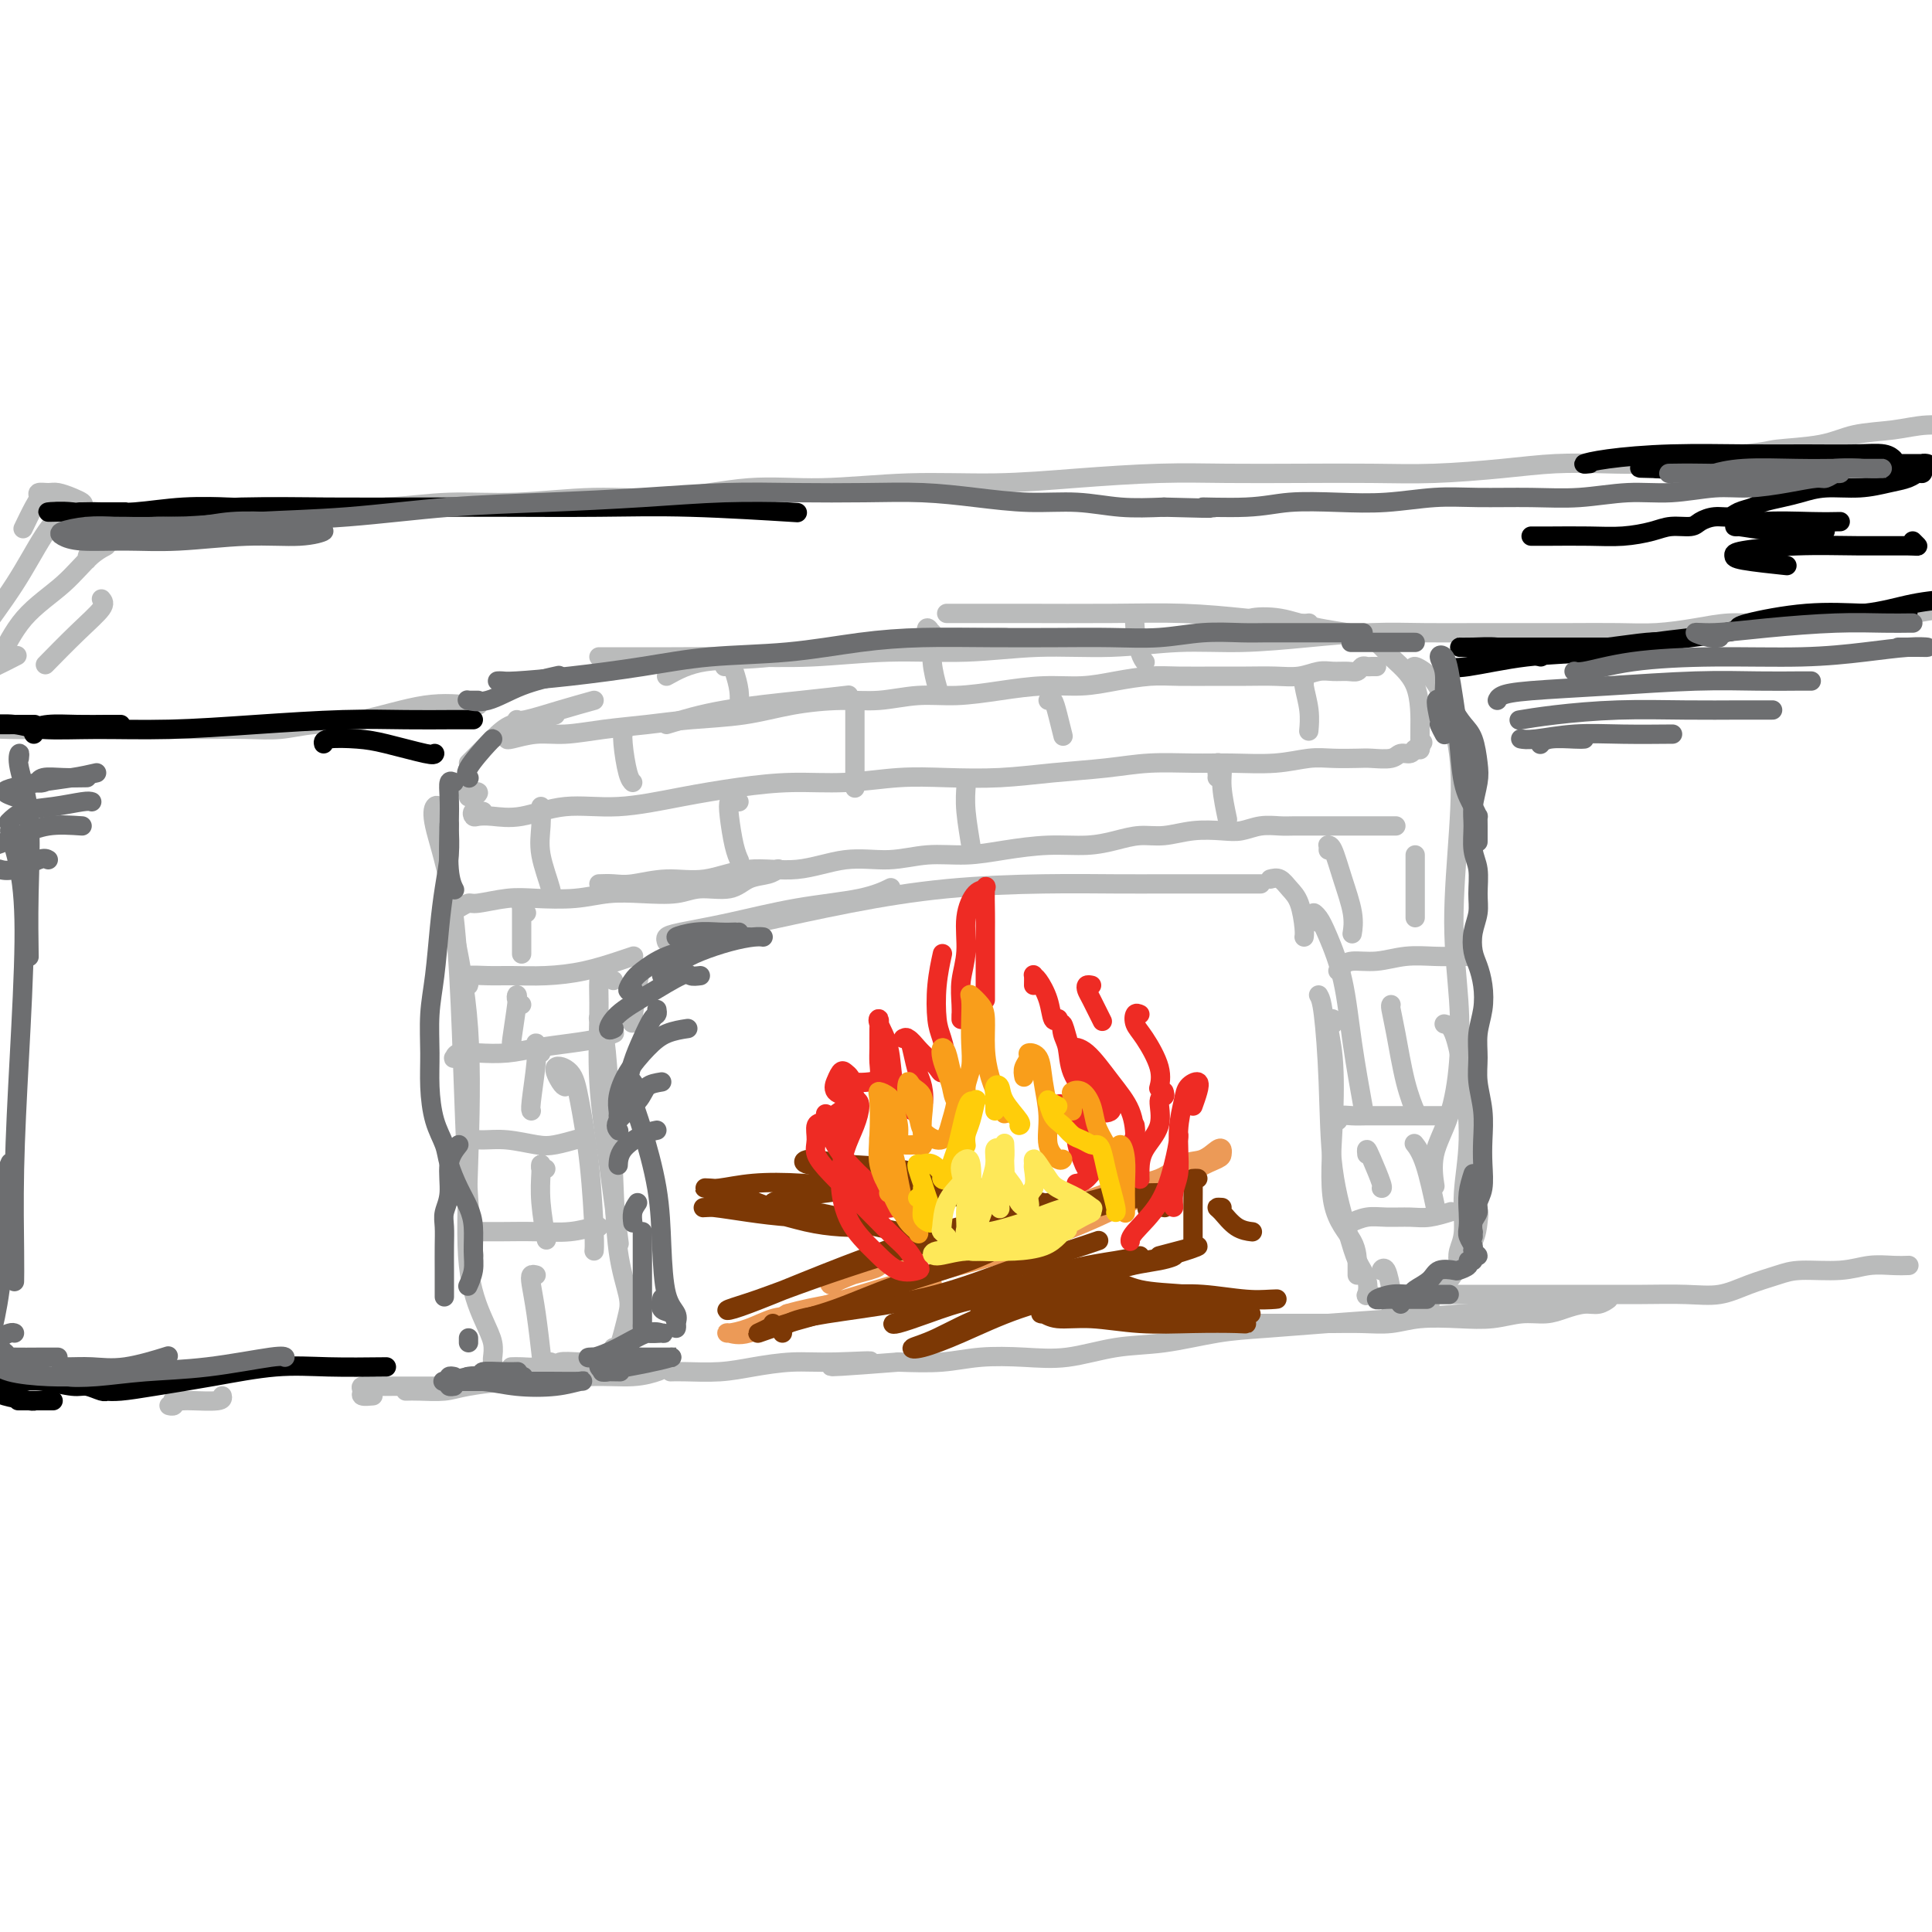 <svg viewBox='0 0 400 400' version='1.1' xmlns='http://www.w3.org/2000/svg' xmlns:xlink='http://www.w3.org/1999/xlink'><g fill='none' stroke='rgb(186,187,187)' stroke-width='4' stroke-linecap='round' stroke-linejoin='round'><path d='M138,195c-0.125,-0.349 -0.251,-0.698 0,-1c0.251,-0.302 0.877,-0.558 3,-1c2.123,-0.442 5.743,-1.072 10,-2c4.257,-0.928 9.151,-2.156 14,-3c4.849,-0.844 9.652,-1.304 13,-2c3.348,-0.696 5.242,-1.627 6,-2c0.758,-0.373 0.379,-0.186 0,0'/><path d='M140,195c0.132,-0.182 0.265,-0.364 3,-1c2.735,-0.636 8.073,-1.726 14,-3c5.927,-1.274 12.444,-2.734 19,-4c6.556,-1.266 13.151,-2.339 20,-3c6.849,-0.661 13.953,-0.909 20,-1c6.047,-0.091 11.039,-0.024 15,0c3.961,0.024 6.892,0.007 10,0c3.108,-0.007 6.392,-0.002 9,0c2.608,0.002 4.538,0.000 6,0c1.462,-0.000 2.455,-0.000 3,0c0.545,0.000 0.643,0.000 1,0c0.357,-0.000 0.972,-0.000 1,0c0.028,0.000 -0.531,0.000 -1,0c-0.469,-0.000 -0.848,-0.000 -1,0c-0.152,0.000 -0.076,0.000 0,0'/><path d='M263,182c0.671,-0.172 1.343,-0.344 2,0c0.657,0.344 1.300,1.203 2,2c0.700,0.797 1.456,1.533 2,3c0.544,1.467 0.877,3.664 1,5c0.123,1.336 0.035,1.810 0,2c-0.035,0.190 -0.018,0.095 0,0'/><path d='M273,191c0.133,-0.298 0.266,-0.595 0,-1c-0.266,-0.405 -0.931,-0.916 -1,-1c-0.069,-0.084 0.458,0.260 1,1c0.542,0.740 1.098,1.878 2,4c0.902,2.122 2.149,5.229 3,9c0.851,3.771 1.306,8.208 2,13c0.694,4.792 1.627,9.941 2,12c0.373,2.059 0.187,1.030 0,0'/><path d='M136,200c-0.219,-0.078 -0.437,-0.156 -1,0c-0.563,0.156 -1.470,0.547 -2,1c-0.530,0.453 -0.681,0.968 -1,3c-0.319,2.032 -0.805,5.581 -1,7c-0.195,1.419 -0.097,0.710 0,0'/><path d='M127,203c-0.729,-0.409 -1.458,-0.818 -2,-1c-0.542,-0.182 -0.898,-0.138 -1,1c-0.102,1.138 0.050,3.368 0,7c-0.050,3.632 -0.302,8.664 0,14c0.302,5.336 1.158,10.975 2,17c0.842,6.025 1.669,12.436 2,15c0.331,2.564 0.165,1.282 0,0'/><path d='M117,225c-0.231,-0.081 -0.462,-0.161 -1,-1c-0.538,-0.839 -1.384,-2.436 -1,-3c0.384,-0.564 1.998,-0.095 3,1c1.002,1.095 1.393,2.815 2,6c0.607,3.185 1.431,7.833 2,13c0.569,5.167 0.884,10.853 1,14c0.116,3.147 0.033,3.756 0,4c-0.033,0.244 -0.017,0.122 0,0'/><path d='M124,211c-0.090,-0.161 -0.180,-0.321 0,0c0.180,0.321 0.630,1.125 1,3c0.370,1.875 0.660,4.822 1,10c0.340,5.178 0.729,12.587 1,19c0.271,6.413 0.424,11.830 1,16c0.576,4.170 1.576,7.094 2,9c0.424,1.906 0.271,2.794 0,4c-0.271,1.206 -0.661,2.729 -1,4c-0.339,1.271 -0.627,2.289 -1,3c-0.373,0.711 -0.831,1.114 -1,1c-0.169,-0.114 -0.048,-0.747 0,-1c0.048,-0.253 0.024,-0.127 0,0'/><path d='M276,212c0.141,-0.406 0.283,-0.813 0,-1c-0.283,-0.187 -0.990,-0.155 -1,1c-0.010,1.155 0.677,3.433 1,7c0.323,3.567 0.283,8.424 0,14c-0.283,5.576 -0.808,11.873 0,16c0.808,4.127 2.948,6.086 4,8c1.052,1.914 1.014,3.785 1,5c-0.014,1.215 -0.004,1.776 0,2c0.004,0.224 0.002,0.112 0,0'/><path d='M273,206c0.319,0.557 0.637,1.114 1,4c0.363,2.886 0.770,8.102 1,14c0.230,5.898 0.282,12.478 1,18c0.718,5.522 2.100,9.987 3,13c0.900,3.013 1.317,4.573 2,6c0.683,1.427 1.633,2.722 2,4c0.367,1.278 0.150,2.538 0,3c-0.150,0.462 -0.233,0.124 0,0c0.233,-0.124 0.781,-0.036 1,0c0.219,0.036 0.110,0.018 0,0'/><path d='M289,271c-0.506,0.113 -1.011,0.226 -1,0c0.011,-0.226 0.539,-0.793 2,-1c1.461,-0.207 3.855,-0.056 5,0c1.145,0.056 1.041,0.016 1,0c-0.041,-0.016 -0.021,-0.008 0,0'/><path d='M126,282c-2.105,0.030 -4.211,0.061 -6,0c-1.789,-0.061 -3.263,-0.212 -4,0c-0.737,0.212 -0.737,0.788 -1,1c-0.263,0.212 -0.789,0.061 -1,0c-0.211,-0.061 -0.105,-0.030 0,0'/><path d='M114,282c-0.988,0.423 -1.976,0.845 -3,1c-1.024,0.155 -2.083,0.042 -3,0c-0.917,-0.042 -1.690,-0.012 -2,0c-0.310,0.012 -0.155,0.006 0,0'/><path d='M138,150c3.530,-1.071 7.060,-2.143 12,-3c4.940,-0.857 11.292,-1.500 16,-2c4.708,-0.500 7.774,-0.857 9,-1c1.226,-0.143 0.613,-0.071 0,0'/><path d='M138,140c2.237,-1.238 4.474,-2.475 8,-3c3.526,-0.525 8.343,-0.337 14,-1c5.657,-0.663 12.156,-2.178 20,-3c7.844,-0.822 17.035,-0.952 22,-1c4.965,-0.048 5.704,-0.014 6,0c0.296,0.014 0.148,0.007 0,0'/><path d='M123,145c-2.226,0.619 -4.452,1.238 -7,2c-2.548,0.762 -5.417,1.667 -7,2c-1.583,0.333 -1.881,0.095 -2,0c-0.119,-0.095 -0.060,-0.048 0,0'/><path d='M115,148c-1.215,0.370 -2.431,0.740 -4,1c-1.569,0.260 -3.492,0.409 -5,1c-1.508,0.591 -2.600,1.622 -4,3c-1.400,1.378 -3.108,3.102 -4,4c-0.892,0.898 -0.969,0.971 -1,1c-0.031,0.029 -0.015,0.015 0,0'/><path d='M91,167c-0.346,-0.202 -0.692,-0.404 -1,0c-0.308,0.404 -0.577,1.415 0,4c0.577,2.585 2.001,6.743 3,12c0.999,5.257 1.574,11.613 2,19c0.426,7.387 0.702,15.805 1,24c0.298,8.195 0.619,16.168 1,22c0.381,5.832 0.823,9.523 1,11c0.177,1.477 0.088,0.738 0,0'/><path d='M93,188c-0.024,-0.147 -0.047,-0.294 0,0c0.047,0.294 0.166,1.029 1,5c0.834,3.971 2.385,11.178 3,20c0.615,8.822 0.294,19.261 0,28c-0.294,8.739 -0.562,15.780 0,21c0.562,5.220 1.954,8.619 3,11c1.046,2.381 1.744,3.745 2,5c0.256,1.255 0.069,2.403 0,3c-0.069,0.597 -0.018,0.645 0,1c0.018,0.355 0.005,1.019 0,1c-0.005,-0.019 -0.001,-0.720 0,-1c0.001,-0.280 0.001,-0.140 0,0'/><path d='M196,127c0.243,0.002 0.486,0.003 3,0c2.514,-0.003 7.300,-0.011 13,0c5.700,0.011 12.316,0.041 18,0c5.684,-0.041 10.438,-0.155 15,0c4.563,0.155 8.934,0.578 13,1c4.066,0.422 7.825,0.845 10,1c2.175,0.155 2.764,0.044 3,0c0.236,-0.044 0.118,-0.022 0,0'/><path d='M261,129c-0.709,0.100 -1.417,0.199 -2,0c-0.583,-0.199 -1.039,-0.697 0,-1c1.039,-0.303 3.575,-0.410 6,0c2.425,0.410 4.741,1.337 8,2c3.259,0.663 7.462,1.061 10,2c2.538,0.939 3.412,2.420 5,4c1.588,1.580 3.890,3.258 5,6c1.110,2.742 1.030,6.546 1,9c-0.030,2.454 -0.008,3.558 0,4c0.008,0.442 0.004,0.221 0,0'/><path d='M293,139c-0.272,-0.561 -0.545,-1.122 0,-1c0.545,0.122 1.907,0.927 3,2c1.093,1.073 1.918,2.413 3,5c1.082,2.587 2.421,6.420 3,11c0.579,4.580 0.399,9.906 0,16c-0.399,6.094 -1.018,12.956 -1,19c0.018,6.044 0.674,11.270 1,16c0.326,4.730 0.322,8.964 0,13c-0.322,4.036 -0.963,7.876 -2,11c-1.037,3.124 -2.472,5.533 -3,8c-0.528,2.467 -0.151,4.990 0,6c0.151,1.010 0.075,0.505 0,0'/><path d='M299,212c0.658,0.147 1.316,0.293 2,2c0.684,1.707 1.395,4.974 2,9c0.605,4.026 1.104,8.811 1,13c-0.104,4.189 -0.811,7.782 -1,11c-0.189,3.218 0.139,6.062 0,8c-0.139,1.938 -0.746,2.970 -1,4c-0.254,1.030 -0.155,2.057 0,2c0.155,-0.057 0.368,-1.198 1,-2c0.632,-0.802 1.685,-1.265 2,-2c0.315,-0.735 -0.107,-1.740 0,-3c0.107,-1.260 0.744,-2.773 1,-3c0.256,-0.227 0.133,0.833 0,2c-0.133,1.167 -0.274,2.442 -1,4c-0.726,1.558 -2.037,3.398 -3,5c-0.963,1.602 -1.578,2.965 -3,4c-1.422,1.035 -3.652,1.740 -5,2c-1.348,0.260 -1.814,0.074 -2,0c-0.186,-0.074 -0.093,-0.037 0,0'/><path d='M100,255c-0.308,-0.000 -0.616,-0.000 -1,0c-0.384,0.000 -0.845,0.001 -1,0c-0.155,-0.001 -0.003,-0.004 1,0c1.003,0.004 2.857,0.015 5,0c2.143,-0.015 4.574,-0.057 7,0c2.426,0.057 4.846,0.211 7,0c2.154,-0.211 4.041,-0.788 5,-1c0.959,-0.212 0.988,-0.061 1,0c0.012,0.061 0.006,0.030 0,0'/><path d='M96,238c-0.052,-0.307 -0.103,-0.615 0,-1c0.103,-0.385 0.361,-0.848 1,-1c0.639,-0.152 1.661,0.008 3,0c1.339,-0.008 2.997,-0.185 5,0c2.003,0.185 4.351,0.730 6,1c1.649,0.270 2.598,0.265 4,0c1.402,-0.265 3.258,-0.790 4,-1c0.742,-0.210 0.371,-0.105 0,0'/><path d='M95,219c-0.414,-0.030 -0.829,-0.060 -1,0c-0.171,0.060 -0.099,0.209 0,0c0.099,-0.209 0.226,-0.777 1,-1c0.774,-0.223 2.195,-0.101 4,0c1.805,0.101 3.994,0.181 6,0c2.006,-0.181 3.830,-0.623 6,-1c2.170,-0.377 4.685,-0.689 7,-1c2.315,-0.311 4.431,-0.622 6,-1c1.569,-0.378 2.591,-0.822 3,-1c0.409,-0.178 0.204,-0.089 0,0'/><path d='M97,204c0.092,-0.309 0.185,-0.618 0,-1c-0.185,-0.382 -0.646,-0.836 0,-1c0.646,-0.164 2.399,-0.036 4,0c1.601,0.036 3.049,-0.018 5,0c1.951,0.018 4.404,0.110 7,0c2.596,-0.110 5.335,-0.421 8,-1c2.665,-0.579 5.256,-1.425 7,-2c1.744,-0.575 2.641,-0.879 3,-1c0.359,-0.121 0.179,-0.061 0,0'/><path d='M95,188c0.766,-0.452 1.533,-0.905 2,-1c0.467,-0.095 0.636,0.167 2,0c1.364,-0.167 3.923,-0.763 6,-1c2.077,-0.237 3.672,-0.115 6,0c2.328,0.115 5.390,0.223 8,0c2.610,-0.223 4.768,-0.776 7,-1c2.232,-0.224 4.539,-0.119 7,0c2.461,0.119 5.075,0.254 7,0c1.925,-0.254 3.160,-0.895 5,-1c1.840,-0.105 4.283,0.325 6,0c1.717,-0.325 2.708,-1.407 4,-2c1.292,-0.593 2.886,-0.698 4,-1c1.114,-0.302 1.747,-0.801 2,-1c0.253,-0.199 0.127,-0.100 0,0'/><path d='M124,183c0.977,-0.035 1.955,-0.070 3,0c1.045,0.070 2.159,0.245 4,0c1.841,-0.245 4.411,-0.911 7,-1c2.589,-0.089 5.197,0.398 8,0c2.803,-0.398 5.801,-1.680 9,-2c3.199,-0.320 6.601,0.321 10,0c3.399,-0.321 6.797,-1.605 10,-2c3.203,-0.395 6.213,0.101 9,0c2.787,-0.101 5.353,-0.797 8,-1c2.647,-0.203 5.375,0.086 8,0c2.625,-0.086 5.145,-0.549 8,-1c2.855,-0.451 6.043,-0.890 9,-1c2.957,-0.110 5.682,0.111 8,0c2.318,-0.111 4.230,-0.552 6,-1c1.770,-0.448 3.396,-0.904 5,-1c1.604,-0.096 3.184,0.167 5,0c1.816,-0.167 3.869,-0.763 6,-1c2.131,-0.237 4.340,-0.116 6,0c1.660,0.116 2.769,0.227 4,0c1.231,-0.227 2.583,-0.793 4,-1c1.417,-0.207 2.900,-0.055 4,0c1.100,0.055 1.816,0.015 3,0c1.184,-0.015 2.834,-0.004 4,0c1.166,0.004 1.846,0.001 3,0c1.154,-0.001 2.783,-0.000 4,0c1.217,0.000 2.024,0.000 3,0c0.976,-0.000 2.122,-0.000 3,0c0.878,0.000 1.490,0.000 2,0c0.510,-0.000 0.920,-0.000 1,0c0.080,0.000 -0.171,0.000 0,0c0.171,-0.000 0.763,-0.000 1,0c0.237,0.000 0.118,0.000 0,0'/><path d='M277,201c0.310,-0.301 0.620,-0.603 1,-1c0.380,-0.397 0.829,-0.891 2,-1c1.171,-0.109 3.063,0.167 5,0c1.937,-0.167 3.920,-0.777 6,-1c2.080,-0.223 4.256,-0.060 6,0c1.744,0.060 3.055,0.016 4,0c0.945,-0.016 1.524,-0.004 2,0c0.476,0.004 0.850,0.001 1,0c0.150,-0.001 0.075,-0.001 0,0'/><path d='M277,232c-0.461,0.113 -0.921,0.226 -1,0c-0.079,-0.226 0.225,-0.793 1,-1c0.775,-0.207 2.022,-0.056 3,0c0.978,0.056 1.687,0.015 3,0c1.313,-0.015 3.231,-0.004 5,0c1.769,0.004 3.388,0.001 5,0c1.612,-0.001 3.216,-0.000 4,0c0.784,0.000 0.750,0.000 1,0c0.250,-0.000 0.786,-0.000 1,0c0.214,0.000 0.107,0.000 0,0'/><path d='M280,253c-0.253,0.114 -0.505,0.228 0,0c0.505,-0.228 1.768,-0.797 3,-1c1.232,-0.203 2.432,-0.041 4,0c1.568,0.041 3.503,-0.041 5,0c1.497,0.041 2.557,0.203 4,0c1.443,-0.203 3.269,-0.772 4,-1c0.731,-0.228 0.365,-0.114 0,0'/><path d='M100,168c-0.830,-0.112 -1.660,-0.224 -2,0c-0.340,0.224 -0.188,0.784 0,1c0.188,0.216 0.414,0.088 1,0c0.586,-0.088 1.534,-0.134 3,0c1.466,0.134 3.451,0.450 6,0c2.549,-0.450 5.661,-1.666 9,-2c3.339,-0.334 6.906,0.213 11,0c4.094,-0.213 8.717,-1.185 13,-2c4.283,-0.815 8.227,-1.472 12,-2c3.773,-0.528 7.376,-0.925 11,-1c3.624,-0.075 7.269,0.173 11,0c3.731,-0.173 7.548,-0.767 11,-1c3.452,-0.233 6.537,-0.105 10,0c3.463,0.105 7.302,0.186 11,0c3.698,-0.186 7.255,-0.639 11,-1c3.745,-0.361 7.679,-0.632 11,-1c3.321,-0.368 6.029,-0.834 9,-1c2.971,-0.166 6.204,-0.030 9,0c2.796,0.030 5.155,-0.044 8,0c2.845,0.044 6.178,0.208 9,0c2.822,-0.208 5.134,-0.787 7,-1c1.866,-0.213 3.287,-0.061 5,0c1.713,0.061 3.720,0.032 5,0c1.280,-0.032 1.834,-0.065 3,0c1.166,0.065 2.943,0.228 4,0c1.057,-0.228 1.394,-0.848 2,-1c0.606,-0.152 1.482,0.166 2,0c0.518,-0.166 0.678,-0.814 1,-1c0.322,-0.186 0.806,0.090 1,0c0.194,-0.090 0.097,-0.545 0,-1'/><path d='M294,154c1.000,-0.500 0.500,-0.250 0,0'/><path d='M98,165c-0.356,-0.431 -0.712,-0.862 -1,-1c-0.288,-0.138 -0.508,0.015 0,0c0.508,-0.015 1.744,-0.200 2,0c0.256,0.200 -0.470,0.785 -1,1c-0.530,0.215 -0.866,0.062 -1,0c-0.134,-0.062 -0.067,-0.031 0,0'/><path d='M105,153c-0.011,0.120 -0.022,0.239 1,0c1.022,-0.239 3.076,-0.838 5,-1c1.924,-0.162 3.719,0.112 6,0c2.281,-0.112 5.050,-0.611 8,-1c2.950,-0.389 6.082,-0.669 9,-1c2.918,-0.331 5.621,-0.715 9,-1c3.379,-0.285 7.433,-0.473 11,-1c3.567,-0.527 6.646,-1.394 10,-2c3.354,-0.606 6.985,-0.950 10,-1c3.015,-0.050 5.416,0.193 8,0c2.584,-0.193 5.350,-0.821 8,-1c2.650,-0.179 5.182,0.093 8,0c2.818,-0.093 5.922,-0.551 9,-1c3.078,-0.449 6.129,-0.891 9,-1c2.871,-0.109 5.561,0.114 8,0c2.439,-0.114 4.625,-0.566 7,-1c2.375,-0.434 4.938,-0.848 7,-1c2.062,-0.152 3.622,-0.040 6,0c2.378,0.040 5.574,0.007 8,0c2.426,-0.007 4.081,0.012 6,0c1.919,-0.012 4.103,-0.056 6,0c1.897,0.056 3.506,0.212 5,0c1.494,-0.212 2.873,-0.793 4,-1c1.127,-0.207 2.004,-0.041 3,0c0.996,0.041 2.112,-0.041 3,0c0.888,0.041 1.548,0.207 2,0c0.452,-0.207 0.696,-0.788 1,-1c0.304,-0.212 0.669,-0.057 1,0c0.331,0.057 0.628,0.015 1,0c0.372,-0.015 0.821,-0.004 1,0c0.179,0.004 0.090,0.002 0,0'/><path d='M150,138c-0.091,-0.388 -0.182,-0.776 0,-1c0.182,-0.224 0.637,-0.284 1,0c0.363,0.284 0.633,0.911 1,2c0.367,1.089 0.829,2.639 1,4c0.171,1.361 0.049,2.532 0,3c-0.049,0.468 -0.024,0.234 0,0'/><path d='M235,128c0.022,-0.627 0.045,-1.254 0,-1c-0.045,0.254 -0.156,1.388 0,3c0.156,1.612 0.581,3.703 1,5c0.419,1.297 0.834,1.799 1,2c0.166,0.201 0.083,0.100 0,0'/><path d='M193,131c-0.390,0.144 -0.780,0.288 -1,0c-0.220,-0.288 -0.269,-1.008 0,-1c0.269,0.008 0.856,0.744 1,2c0.144,1.256 -0.153,3.030 0,5c0.153,1.970 0.758,4.134 1,5c0.242,0.866 0.121,0.433 0,0'/><path d='M129,152c0.022,-0.596 0.045,-1.193 0,-1c-0.045,0.193 -0.156,1.175 0,3c0.156,1.825 0.581,4.491 1,6c0.419,1.509 0.834,1.860 1,2c0.166,0.140 0.083,0.070 0,0'/><path d='M177,149c0.000,0.187 0.000,0.374 0,0c0.000,-0.374 0.000,-1.310 0,-2c0.000,-0.690 0.000,-1.134 0,-1c0.000,0.134 0.000,0.845 0,2c0.000,1.155 -0.000,2.753 0,5c0.000,2.247 0.000,5.143 0,7c-0.000,1.857 0.000,2.673 0,3c0.000,0.327 0.000,0.163 0,0'/><path d='M217,145c0.339,-0.220 0.679,-0.440 1,0c0.321,0.440 0.625,1.542 1,3c0.375,1.458 0.821,3.274 1,4c0.179,0.726 0.089,0.363 0,0'/><path d='M270,142c0.030,-0.952 0.061,-1.904 0,-2c-0.061,-0.096 -0.212,0.665 0,2c0.212,1.335 0.788,3.244 1,5c0.212,1.756 0.061,3.359 0,4c-0.061,0.641 -0.030,0.321 0,0'/><path d='M112,171c0.004,-0.532 0.009,-1.064 0,-2c-0.009,-0.936 -0.030,-2.275 0,-2c0.030,0.275 0.113,2.165 0,4c-0.113,1.835 -0.422,3.616 0,6c0.422,2.384 1.575,5.373 2,7c0.425,1.627 0.121,1.894 0,2c-0.121,0.106 -0.061,0.053 0,0'/><path d='M153,166c-0.315,0.049 -0.631,0.097 -1,0c-0.369,-0.097 -0.792,-0.341 -1,0c-0.208,0.341 -0.200,1.267 0,3c0.200,1.733 0.592,4.274 1,6c0.408,1.726 0.831,2.636 1,3c0.169,0.364 0.085,0.182 0,0'/><path d='M200,163c-0.008,-0.439 -0.016,-0.878 0,-1c0.016,-0.122 0.057,0.072 0,1c-0.057,0.928 -0.211,2.589 0,5c0.211,2.411 0.788,5.572 1,7c0.212,1.428 0.061,1.122 0,1c-0.061,-0.122 -0.030,-0.061 0,0'/><path d='M252,161c0.032,-0.185 0.065,-0.371 0,-1c-0.065,-0.629 -0.227,-1.702 0,-2c0.227,-0.298 0.844,0.178 1,1c0.156,0.822 -0.150,1.991 0,4c0.150,2.009 0.757,4.860 1,6c0.243,1.140 0.121,0.570 0,0'/><path d='M109,189c-0.423,-0.301 -0.845,-0.602 -1,-1c-0.155,-0.398 -0.041,-0.894 0,-1c0.041,-0.106 0.011,0.178 0,1c-0.011,0.822 -0.003,2.183 0,4c0.003,1.817 0.001,4.091 0,5c-0.001,0.909 -0.000,0.455 0,0'/><path d='M275,176c0.018,-0.428 0.037,-0.856 0,-1c-0.037,-0.144 -0.129,-0.003 0,0c0.129,0.003 0.479,-0.132 1,1c0.521,1.132 1.212,3.530 2,6c0.788,2.470 1.674,5.011 2,7c0.326,1.989 0.093,3.425 0,4c-0.093,0.575 -0.047,0.287 0,0'/><path d='M112,218c-0.415,-0.249 -0.829,-0.497 -1,-1c-0.171,-0.503 -0.098,-1.259 0,-1c0.098,0.259 0.222,1.533 0,4c-0.222,2.467 -0.791,6.126 -1,8c-0.209,1.874 -0.060,1.964 0,2c0.060,0.036 0.030,0.018 0,0'/><path d='M108,208c-0.415,-0.303 -0.829,-0.607 -1,-1c-0.171,-0.393 -0.098,-0.876 0,-1c0.098,-0.124 0.222,0.111 0,2c-0.222,1.889 -0.791,5.432 -1,7c-0.209,1.568 -0.060,1.162 0,1c0.060,-0.162 0.030,-0.081 0,0'/><path d='M113,242c-0.421,0.140 -0.841,0.280 -1,0c-0.159,-0.280 -0.056,-0.981 0,-1c0.056,-0.019 0.067,0.644 0,2c-0.067,1.356 -0.210,3.403 0,6c0.210,2.597 0.774,5.742 1,7c0.226,1.258 0.113,0.629 0,0'/><path d='M111,264c-0.400,-0.108 -0.801,-0.217 -1,0c-0.199,0.217 -0.198,0.759 0,2c0.198,1.241 0.592,3.180 1,6c0.408,2.820 0.831,6.520 1,8c0.169,1.480 0.085,0.740 0,0'/><path d='M288,208c-0.069,0.112 -0.137,0.223 0,1c0.137,0.777 0.480,2.219 1,5c0.520,2.781 1.217,6.903 2,10c0.783,3.097 1.652,5.171 2,6c0.348,0.829 0.174,0.415 0,0'/><path d='M293,178c0.000,-0.536 0.000,-1.072 0,-1c0.000,0.072 0.000,0.751 0,3c0.000,2.249 -0.000,6.067 0,8c0.000,1.933 0.000,1.981 0,2c0.000,0.019 0.000,0.010 0,0'/><path d='M283,239c-0.053,-0.506 -0.105,-1.011 0,-1c0.105,0.011 0.368,0.539 1,2c0.632,1.461 1.632,3.855 2,5c0.368,1.145 0.105,1.041 0,1c-0.105,-0.041 -0.053,-0.021 0,0'/><path d='M293,237c-0.167,-0.214 -0.333,-0.429 0,0c0.333,0.429 1.167,1.500 2,4c0.833,2.500 1.667,6.429 2,8c0.333,1.571 0.167,0.786 0,0'/><path d='M287,263c-0.506,0.119 -1.012,0.238 -1,0c0.012,-0.238 0.542,-0.833 1,0c0.458,0.833 0.845,3.095 1,4c0.155,0.905 0.077,0.452 0,0'/><path d='M106,286c0.964,-0.452 1.929,-0.905 4,-1c2.071,-0.095 5.250,0.167 8,0c2.750,-0.167 5.071,-0.762 6,-1c0.929,-0.238 0.464,-0.119 0,0'/><path d='M94,287c-1.417,0.002 -2.834,0.003 -5,0c-2.166,-0.003 -5.080,-0.011 -7,0c-1.920,0.011 -2.847,0.041 -4,0c-1.153,-0.041 -2.533,-0.155 -3,0c-0.467,0.155 -0.022,0.578 0,1c0.022,0.422 -0.379,0.845 0,1c0.379,0.155 1.537,0.044 2,0c0.463,-0.044 0.232,-0.022 0,0'/><path d='M84,288c0.791,-0.022 1.583,-0.043 3,0c1.417,0.043 3.460,0.151 5,0c1.540,-0.151 2.578,-0.561 5,-1c2.422,-0.439 6.229,-0.906 9,-1c2.771,-0.094 4.505,0.185 7,0c2.495,-0.185 5.751,-0.833 9,-1c3.249,-0.167 6.490,0.147 9,0c2.510,-0.147 4.289,-0.756 5,-1c0.711,-0.244 0.356,-0.122 0,0'/><path d='M257,274c1.743,0.001 3.487,0.001 6,0c2.513,-0.001 5.796,-0.004 8,0c2.204,0.004 3.329,0.015 5,0c1.671,-0.015 3.887,-0.055 6,0c2.113,0.055 4.122,0.207 6,0c1.878,-0.207 3.625,-0.773 6,-1c2.375,-0.227 5.376,-0.116 8,0c2.624,0.116 4.870,0.237 7,0c2.130,-0.237 4.146,-0.833 6,-1c1.854,-0.167 3.548,0.095 5,0c1.452,-0.095 2.661,-0.547 4,-1c1.339,-0.453 2.806,-0.907 4,-1c1.194,-0.093 2.114,0.174 3,0c0.886,-0.174 1.737,-0.790 2,-1c0.263,-0.210 -0.061,-0.015 -1,0c-0.939,0.015 -2.492,-0.151 -4,0c-1.508,0.151 -2.970,0.618 -5,1c-2.030,0.382 -4.626,0.680 -8,1c-3.374,0.320 -7.524,0.662 -12,1c-4.476,0.338 -9.278,0.672 -14,1c-4.722,0.328 -9.364,0.650 -14,1c-4.636,0.350 -9.265,0.728 -13,1c-3.735,0.272 -6.575,0.437 -10,1c-3.425,0.563 -7.435,1.523 -11,2c-3.565,0.477 -6.683,0.471 -10,1c-3.317,0.529 -6.831,1.592 -10,2c-3.169,0.408 -5.994,0.161 -9,0c-3.006,-0.161 -6.194,-0.236 -9,0c-2.806,0.236 -5.230,0.782 -8,1c-2.770,0.218 -5.885,0.109 -9,0'/><path d='M186,282c-23.771,1.853 -10.697,0.486 -7,0c3.697,-0.486 -1.982,-0.092 -6,0c-4.018,0.092 -6.377,-0.119 -9,0c-2.623,0.119 -5.512,0.568 -8,1c-2.488,0.432 -4.574,0.848 -7,1c-2.426,0.152 -5.192,0.041 -7,0c-1.808,-0.041 -2.660,-0.012 -3,0c-0.340,0.012 -0.170,0.006 0,0'/><path d='M119,285c-0.595,0.000 -1.190,0.000 -2,0c-0.810,0.000 -1.833,0.000 -3,0c-1.167,0.000 -2.476,0.000 -3,0c-0.524,0.000 -0.262,0.000 0,0'/><path d='M46,289c0.099,0.422 0.198,0.844 -1,1c-1.198,0.156 -3.693,0.046 -5,0c-1.307,-0.046 -1.426,-0.026 -2,0c-0.574,0.026 -1.604,0.060 -2,0c-0.396,-0.060 -0.158,-0.212 0,0c0.158,0.212 0.235,0.788 0,1c-0.235,0.212 -0.781,0.061 -1,0c-0.219,-0.061 -0.109,-0.030 0,0'/><path d='M296,270c0.014,-0.309 0.028,-0.619 0,-1c-0.028,-0.381 -0.099,-0.834 0,-1c0.099,-0.166 0.369,-0.044 1,0c0.631,0.044 1.622,0.012 3,0c1.378,-0.012 3.142,-0.003 5,0c1.858,0.003 3.809,0.001 6,0c2.191,-0.001 4.622,-0.001 7,0c2.378,0.001 4.704,0.002 7,0c2.296,-0.002 4.562,-0.006 7,0c2.438,0.006 5.047,0.023 8,0c2.953,-0.023 6.250,-0.087 9,0c2.750,0.087 4.955,0.326 7,0c2.045,-0.326 3.932,-1.215 6,-2c2.068,-0.785 4.318,-1.464 6,-2c1.682,-0.536 2.798,-0.928 5,-1c2.202,-0.072 5.491,0.177 8,0c2.509,-0.177 4.240,-0.779 6,-1c1.760,-0.221 3.551,-0.059 5,0c1.449,0.059 2.557,0.017 3,0c0.443,-0.017 0.222,-0.008 0,0'/><path d='M99,146c-0.151,0.085 -0.303,0.170 -2,0c-1.697,-0.170 -4.940,-0.596 -9,0c-4.060,0.596 -8.936,2.212 -13,3c-4.064,0.788 -7.317,0.747 -10,1c-2.683,0.253 -4.795,0.800 -7,1c-2.205,0.200 -4.502,0.054 -7,0c-2.498,-0.054 -5.197,-0.014 -8,0c-2.803,0.014 -5.710,0.003 -9,0c-3.290,-0.003 -6.963,0.003 -11,0c-4.037,-0.003 -8.437,-0.016 -12,0c-3.563,0.016 -6.289,0.061 -9,0c-2.711,-0.061 -5.406,-0.226 -8,0c-2.594,0.226 -5.087,0.844 -7,1c-1.913,0.156 -3.246,-0.150 -4,0c-0.754,0.150 -0.930,0.757 -1,1c-0.070,0.243 -0.035,0.121 0,0'/><path d='M124,136c0.239,-0.002 0.478,-0.005 3,0c2.522,0.005 7.326,0.016 12,0c4.674,-0.016 9.219,-0.061 14,0c4.781,0.061 9.798,0.228 15,0c5.202,-0.228 10.588,-0.850 16,-1c5.412,-0.150 10.850,0.171 16,0c5.150,-0.171 10.013,-0.833 15,-1c4.987,-0.167 10.097,0.162 15,0c4.903,-0.162 9.598,-0.814 14,-1c4.402,-0.186 8.512,0.094 13,0c4.488,-0.094 9.355,-0.561 14,-1c4.645,-0.439 9.066,-0.850 13,-1c3.934,-0.150 7.379,-0.040 11,0c3.621,0.040 7.417,0.012 11,0c3.583,-0.012 6.953,-0.006 10,0c3.047,0.006 5.773,0.012 9,0c3.227,-0.012 6.957,-0.041 10,0c3.043,0.041 5.400,0.152 8,0c2.600,-0.152 5.443,-0.566 8,-1c2.557,-0.434 4.830,-0.887 7,-1c2.170,-0.113 4.239,0.113 6,0c1.761,-0.113 3.216,-0.567 5,-1c1.784,-0.433 3.899,-0.847 6,-1c2.101,-0.153 4.189,-0.045 6,0c1.811,0.045 3.347,0.027 5,0c1.653,-0.027 3.424,-0.064 5,0c1.576,0.064 2.956,0.228 5,0c2.044,-0.228 4.752,-0.848 7,-1c2.248,-0.152 4.036,0.166 6,0c1.964,-0.166 4.106,-0.814 6,-1c1.894,-0.186 3.541,0.090 5,0c1.459,-0.090 2.729,-0.545 4,-1'/><path d='M424,124c13.500,-1.167 6.750,-0.583 0,0'/><path d='M44,111c-1.118,0.000 -2.236,0.000 -3,0c-0.764,0.000 -1.174,-0.000 -2,0c-0.826,0.000 -2.069,0.000 -2,0c0.069,0.000 1.448,0.000 2,0c0.552,-0.000 0.276,0.000 0,0'/><path d='M39,109c-1.356,-0.000 -2.713,-0.000 -4,0c-1.287,0.000 -2.506,0.001 -4,0c-1.494,-0.001 -3.265,-0.003 -5,0c-1.735,0.003 -3.434,0.011 -4,0c-0.566,-0.011 0.001,-0.041 0,0c-0.001,0.041 -0.571,0.152 0,0c0.571,-0.152 2.284,-0.566 4,-1c1.716,-0.434 3.435,-0.887 5,-1c1.565,-0.113 2.976,0.114 5,0c2.024,-0.114 4.660,-0.571 8,-1c3.340,-0.429 7.383,-0.832 11,-1c3.617,-0.168 6.810,-0.102 11,0c4.190,0.102 9.379,0.240 14,0c4.621,-0.240 8.673,-0.857 13,-1c4.327,-0.143 8.928,0.187 14,0c5.072,-0.187 10.617,-0.891 16,-1c5.383,-0.109 10.606,0.378 16,0c5.394,-0.378 10.958,-1.621 16,-2c5.042,-0.379 9.561,0.105 15,0c5.439,-0.105 11.799,-0.799 18,-1c6.201,-0.201 12.244,0.090 18,0c5.756,-0.090 11.224,-0.560 17,-1c5.776,-0.440 11.861,-0.849 17,-1c5.139,-0.151 9.333,-0.043 14,0c4.667,0.043 9.809,0.022 15,0c5.191,-0.022 10.433,-0.045 15,0c4.567,0.045 8.459,0.156 13,0c4.541,-0.156 9.731,-0.581 14,-1c4.269,-0.419 7.619,-0.834 11,-1c3.381,-0.166 6.795,-0.083 10,0c3.205,0.083 6.201,0.167 9,0c2.799,-0.167 5.399,-0.583 8,-1'/><path d='M349,95c46.558,-1.500 15.951,-0.251 6,0c-9.951,0.251 0.752,-0.496 6,-1c5.248,-0.504 5.041,-0.766 7,-1c1.959,-0.234 6.084,-0.440 9,-1c2.916,-0.560 4.622,-1.474 7,-2c2.378,-0.526 5.429,-0.663 8,-1c2.571,-0.337 4.661,-0.875 7,-1c2.339,-0.125 4.926,0.162 7,0c2.074,-0.162 3.635,-0.774 5,-1c1.365,-0.226 2.533,-0.064 3,0c0.467,0.064 0.234,0.032 0,0'/><path d='M48,105c-0.687,0.017 -1.373,0.034 -2,0c-0.627,-0.034 -1.193,-0.117 -3,0c-1.807,0.117 -4.853,0.436 -8,1c-3.147,0.564 -6.395,1.374 -9,2c-2.605,0.626 -4.567,1.069 -6,1c-1.433,-0.069 -2.336,-0.648 -3,-1c-0.664,-0.352 -1.088,-0.476 -1,-1c0.088,-0.524 0.687,-1.447 1,-2c0.313,-0.553 0.339,-0.738 0,-1c-0.339,-0.262 -1.043,-0.603 -2,-1c-0.957,-0.397 -2.167,-0.849 -3,-1c-0.833,-0.151 -1.288,-0.001 -2,0c-0.712,0.001 -1.680,-0.146 -2,0c-0.320,0.146 0.007,0.586 0,1c-0.007,0.414 -0.348,0.804 -1,2c-0.652,1.196 -1.615,3.199 -2,4c-0.385,0.801 -0.193,0.401 0,0'/><path d='M14,105c0.026,-0.022 0.052,-0.044 0,0c-0.052,0.044 -0.182,0.156 -1,1c-0.818,0.844 -2.324,2.422 -4,5c-1.676,2.578 -3.521,6.155 -6,10c-2.479,3.845 -5.590,7.958 -7,10c-1.410,2.042 -1.117,2.012 -1,2c0.117,-0.012 0.059,-0.006 0,0'/><path d='M18,116c0.026,-0.709 0.052,-1.418 1,-2c0.948,-0.582 2.819,-1.036 3,-1c0.181,0.036 -1.329,0.562 -3,2c-1.671,1.438 -3.505,3.790 -6,6c-2.495,2.210 -5.652,4.280 -8,7c-2.348,2.720 -3.887,6.090 -5,8c-1.113,1.910 -1.800,2.360 -1,2c0.800,-0.360 3.086,-1.532 4,-2c0.914,-0.468 0.457,-0.234 0,0'/><path d='M21,124c0.387,0.458 0.774,0.917 0,2c-0.774,1.083 -2.708,2.792 -5,5c-2.292,2.208 -4.940,4.917 -6,6c-1.060,1.083 -0.530,0.542 0,0'/></g>
<g fill='none' stroke='rgb(236,154,87)' stroke-width='4' stroke-linecap='round' stroke-linejoin='round'><path d='M181,262c-0.294,-0.154 -0.589,-0.309 -2,0c-1.411,0.309 -3.939,1.081 -4,1c-0.061,-0.081 2.345,-1.017 5,-2c2.655,-0.983 5.560,-2.015 9,-3c3.440,-0.985 7.417,-1.924 11,-3c3.583,-1.076 6.772,-2.290 9,-3c2.228,-0.710 3.494,-0.917 4,-1c0.506,-0.083 0.253,-0.041 0,0'/><path d='M182,262c-0.086,0.229 -0.172,0.459 -2,1c-1.828,0.541 -5.397,1.394 -7,2c-1.603,0.606 -1.239,0.964 -1,1c0.239,0.036 0.353,-0.250 2,-1c1.647,-0.750 4.829,-1.962 8,-3c3.171,-1.038 6.332,-1.901 10,-3c3.668,-1.099 7.842,-2.435 13,-4c5.158,-1.565 11.300,-3.360 16,-5c4.700,-1.640 7.960,-3.126 11,-4c3.040,-0.874 5.862,-1.135 8,-2c2.138,-0.865 3.592,-2.334 5,-3c1.408,-0.666 2.769,-0.530 4,-1c1.231,-0.470 2.331,-1.547 3,-2c0.669,-0.453 0.906,-0.284 1,0c0.094,0.284 0.045,0.683 0,1c-0.045,0.317 -0.086,0.554 -1,1c-0.914,0.446 -2.703,1.102 -4,2c-1.297,0.898 -2.104,2.039 -4,3c-1.896,0.961 -4.881,1.741 -8,3c-3.119,1.259 -6.374,2.997 -11,5c-4.626,2.003 -10.625,4.271 -16,6c-5.375,1.729 -10.127,2.921 -14,4c-3.873,1.079 -6.867,2.047 -10,3c-3.133,0.953 -6.405,1.891 -10,3c-3.595,1.109 -7.512,2.387 -10,3c-2.488,0.613 -3.548,0.559 -5,1c-1.452,0.441 -3.298,1.375 -5,2c-1.702,0.625 -3.260,0.941 -4,1c-0.740,0.059 -0.661,-0.138 0,0c0.661,0.138 1.903,0.611 4,0c2.097,-0.611 5.048,-2.305 8,-4'/><path d='M163,272c3.425,-0.982 5.987,-1.437 9,-2c3.013,-0.563 6.478,-1.233 10,-2c3.522,-0.767 7.102,-1.632 9,-2c1.898,-0.368 2.112,-0.238 2,0c-0.112,0.238 -0.552,0.586 -2,1c-1.448,0.414 -3.904,0.894 -6,1c-2.096,0.106 -3.834,-0.164 -5,0c-1.166,0.164 -1.762,0.761 -2,1c-0.238,0.239 -0.119,0.119 0,0'/></g>
<g fill='none' stroke='rgb(124,56,5)' stroke-width='4' stroke-linecap='round' stroke-linejoin='round'><path d='M162,276c-0.192,-0.241 -0.385,-0.483 0,-1c0.385,-0.517 1.346,-1.311 4,-2c2.654,-0.689 6.999,-1.274 12,-2c5.001,-0.726 10.658,-1.592 16,-3c5.342,-1.408 10.370,-3.357 15,-5c4.630,-1.643 8.862,-2.981 12,-4c3.138,-1.019 5.182,-1.720 6,-2c0.818,-0.280 0.409,-0.140 0,0'/><path d='M160,274c-0.074,0.264 -0.149,0.529 -1,1c-0.851,0.471 -2.480,1.149 -2,1c0.480,-0.149 3.069,-1.126 6,-2c2.931,-0.874 6.202,-1.645 10,-3c3.798,-1.355 8.121,-3.294 13,-5c4.879,-1.706 10.313,-3.179 15,-5c4.687,-1.821 8.627,-3.990 13,-6c4.373,-2.010 9.180,-3.861 13,-5c3.820,-1.139 6.652,-1.567 9,-2c2.348,-0.433 4.212,-0.871 4,-1c-0.212,-0.129 -2.499,0.052 -4,0c-1.501,-0.052 -2.215,-0.336 -4,0c-1.785,0.336 -4.642,1.293 -8,2c-3.358,0.707 -7.218,1.163 -12,2c-4.782,0.837 -10.487,2.054 -17,4c-6.513,1.946 -13.836,4.622 -20,7c-6.164,2.378 -11.170,4.458 -15,6c-3.830,1.542 -6.483,2.546 -8,3c-1.517,0.454 -1.899,0.359 -1,0c0.899,-0.359 3.079,-0.981 6,-2c2.921,-1.019 6.584,-2.433 11,-4c4.416,-1.567 9.586,-3.285 15,-5c5.414,-1.715 11.072,-3.425 17,-5c5.928,-1.575 12.127,-3.015 17,-4c4.873,-0.985 8.422,-1.515 11,-2c2.578,-0.485 4.186,-0.924 5,-1c0.814,-0.076 0.835,0.210 1,0c0.165,-0.210 0.476,-0.917 1,-1c0.524,-0.083 1.262,0.459 2,1'/><path d='M237,248c5.922,-0.630 2.226,1.295 1,2c-1.226,0.705 0.016,0.190 1,0c0.984,-0.190 1.710,-0.054 2,0c0.290,0.054 0.145,0.027 0,0'/><path d='M248,244c-0.423,-0.016 -0.845,-0.032 -1,0c-0.155,0.032 -0.041,0.114 0,1c0.041,0.886 0.011,2.578 0,5c-0.011,2.422 -0.003,5.575 0,7c0.003,1.425 0.001,1.121 0,1c-0.001,-0.121 -0.000,-0.061 0,0'/><path d='M253,250c-0.469,-0.030 -0.938,-0.061 -1,0c-0.062,0.061 0.282,0.212 1,1c0.718,0.788 1.809,2.212 3,3c1.191,0.788 2.483,0.939 3,1c0.517,0.061 0.258,0.030 0,0'/><path d='M236,260c-1.265,0.299 -2.530,0.598 -5,1c-2.470,0.402 -6.144,0.906 -10,2c-3.856,1.094 -7.895,2.778 -12,4c-4.105,1.222 -8.276,1.983 -12,3c-3.724,1.017 -7.002,2.290 -9,3c-1.998,0.710 -2.718,0.855 -3,1c-0.282,0.145 -0.128,0.288 1,0c1.128,-0.288 3.230,-1.008 6,-2c2.770,-0.992 6.209,-2.256 10,-3c3.791,-0.744 7.936,-0.967 12,-2c4.064,-1.033 8.049,-2.876 12,-4c3.951,-1.124 7.870,-1.529 11,-2c3.130,-0.471 5.472,-1.009 6,-1c0.528,0.009 -0.759,0.566 -3,1c-2.241,0.434 -5.435,0.747 -9,2c-3.565,1.253 -7.499,3.448 -12,5c-4.501,1.552 -9.567,2.461 -14,4c-4.433,1.539 -8.233,3.707 -11,5c-2.767,1.293 -4.502,1.712 -5,2c-0.498,0.288 0.239,0.445 2,0c1.761,-0.445 4.544,-1.490 8,-3c3.456,-1.510 7.584,-3.483 12,-5c4.416,-1.517 9.119,-2.576 11,-3c1.881,-0.424 0.941,-0.212 0,0'/><path d='M240,260c3.805,-1.015 7.611,-2.031 8,-2c0.389,0.031 -2.638,1.108 -6,2c-3.362,0.892 -7.058,1.598 -11,3c-3.942,1.402 -8.129,3.499 -13,5c-4.871,1.501 -10.427,2.404 -13,3c-2.573,0.596 -2.164,0.885 -2,1c0.164,0.115 0.082,0.058 0,0'/><path d='M200,256c-0.968,-0.016 -1.936,-0.032 -3,0c-1.064,0.032 -2.224,0.111 -4,0c-1.776,-0.111 -4.167,-0.412 -7,-1c-2.833,-0.588 -6.107,-1.464 -10,-2c-3.893,-0.536 -8.406,-0.732 -12,-1c-3.594,-0.268 -6.271,-0.608 -9,-1c-2.729,-0.392 -5.510,-0.835 -7,-1c-1.490,-0.165 -1.689,-0.052 -2,0c-0.311,0.052 -0.735,0.042 0,0c0.735,-0.042 2.629,-0.116 5,0c2.371,0.116 5.219,0.422 8,1c2.781,0.578 5.497,1.430 8,2c2.503,0.570 4.795,0.859 7,1c2.205,0.141 4.324,0.132 5,0c0.676,-0.132 -0.092,-0.389 -2,-1c-1.908,-0.611 -4.958,-1.575 -8,-2c-3.042,-0.425 -6.077,-0.309 -9,-1c-2.923,-0.691 -5.735,-2.189 -8,-3c-2.265,-0.811 -3.982,-0.936 -5,-1c-1.018,-0.064 -1.335,-0.067 -1,0c0.335,0.067 1.323,0.203 3,0c1.677,-0.203 4.042,-0.744 7,-1c2.958,-0.256 6.509,-0.225 10,0c3.491,0.225 6.921,0.646 11,1c4.079,0.354 8.806,0.642 13,1c4.194,0.358 7.854,0.787 10,1c2.146,0.213 2.777,0.212 3,0c0.223,-0.212 0.039,-0.634 -1,-1c-1.039,-0.366 -2.934,-0.675 -5,-1c-2.066,-0.325 -4.305,-0.664 -7,-1c-2.695,-0.336 -5.848,-0.668 -9,-1'/><path d='M181,244c-4.856,-1.031 -5.995,-1.610 -8,-2c-2.005,-0.390 -4.875,-0.592 -6,-1c-1.125,-0.408 -0.503,-1.022 1,-1c1.503,0.022 3.887,0.679 7,1c3.113,0.321 6.953,0.307 11,1c4.047,0.693 8.300,2.094 12,3c3.700,0.906 6.845,1.317 10,2c3.155,0.683 6.319,1.639 8,2c1.681,0.361 1.879,0.126 2,0c0.121,-0.126 0.165,-0.143 -1,0c-1.165,0.143 -3.540,0.448 -6,0c-2.460,-0.448 -5.004,-1.648 -8,-2c-2.996,-0.352 -6.443,0.144 -10,0c-3.557,-0.144 -7.223,-0.928 -11,-1c-3.777,-0.072 -7.666,0.569 -11,1c-3.334,0.431 -6.111,0.651 -8,1c-1.889,0.349 -2.888,0.825 -3,1c-0.112,0.175 0.662,0.047 2,0c1.338,-0.047 3.239,-0.013 4,0c0.761,0.013 0.380,0.007 0,0'/><path d='M229,265c-0.107,-0.015 -0.215,-0.029 -1,0c-0.785,0.029 -2.249,0.103 -2,0c0.249,-0.103 2.209,-0.381 4,0c1.791,0.381 3.412,1.422 6,2c2.588,0.578 6.142,0.692 10,1c3.858,0.308 8.019,0.811 11,1c2.981,0.189 4.782,0.065 6,0c1.218,-0.065 1.852,-0.070 1,0c-0.852,0.070 -3.190,0.214 -6,0c-2.810,-0.214 -6.091,-0.787 -9,-1c-2.909,-0.213 -5.447,-0.064 -9,0c-3.553,0.064 -8.121,0.045 -11,0c-2.879,-0.045 -4.070,-0.117 -5,0c-0.930,0.117 -1.599,0.424 -1,1c0.599,0.576 2.466,1.422 5,2c2.534,0.578 5.734,0.887 9,1c3.266,0.113 6.597,0.031 10,0c3.403,-0.031 6.877,-0.012 9,0c2.123,0.012 2.896,0.016 3,0c0.104,-0.016 -0.460,-0.053 -2,0c-1.540,0.053 -4.057,0.195 -7,0c-2.943,-0.195 -6.313,-0.728 -10,-1c-3.687,-0.272 -7.691,-0.284 -12,0c-4.309,0.284 -8.923,0.865 -11,1c-2.077,0.135 -1.617,-0.174 -1,0c0.617,0.174 1.391,0.831 3,1c1.609,0.169 4.054,-0.150 7,0c2.946,0.150 6.391,0.770 10,1c3.609,0.230 7.380,0.072 11,0c3.620,-0.072 7.090,-0.058 9,0c1.910,0.058 2.260,0.159 2,0c-0.260,-0.159 -1.130,-0.580 -2,-1'/><path d='M256,273c4.553,0.155 -3.563,0.041 -8,0c-4.437,-0.041 -5.195,-0.011 -6,0c-0.805,0.011 -1.659,0.003 -2,0c-0.341,-0.003 -0.171,-0.002 0,0'/></g>
<g fill='none' stroke='rgb(238,43,36)' stroke-width='4' stroke-linecap='round' stroke-linejoin='round'><path d='M183,247c-0.785,-0.399 -1.569,-0.797 -3,-2c-1.431,-1.203 -3.507,-3.209 -5,-5c-1.493,-1.791 -2.402,-3.367 -3,-5c-0.598,-1.633 -0.885,-3.324 -1,-4c-0.115,-0.676 -0.057,-0.338 0,0'/><path d='M185,250c-1.119,0.160 -2.237,0.319 -3,0c-0.763,-0.319 -1.169,-1.117 -2,-2c-0.831,-0.883 -2.087,-1.852 -3,-3c-0.913,-1.148 -1.484,-2.475 -2,-4c-0.516,-1.525 -0.978,-3.248 -1,-5c-0.022,-1.752 0.394,-3.531 1,-5c0.606,-1.469 1.401,-2.626 2,-3c0.599,-0.374 1.001,0.037 1,1c-0.001,0.963 -0.406,2.479 -1,4c-0.594,1.521 -1.378,3.046 -2,5c-0.622,1.954 -1.084,4.338 -1,7c0.084,2.662 0.714,5.602 2,8c1.286,2.398 3.229,4.255 5,6c1.771,1.745 3.370,3.377 5,4c1.630,0.623 3.290,0.235 4,0c0.710,-0.235 0.470,-0.319 0,-1c-0.470,-0.681 -1.171,-1.960 -2,-3c-0.829,-1.040 -1.785,-1.843 -3,-3c-1.215,-1.157 -2.689,-2.669 -4,-4c-1.311,-1.331 -2.458,-2.483 -4,-4c-1.542,-1.517 -3.480,-3.400 -5,-5c-1.520,-1.600 -2.622,-2.919 -3,-4c-0.378,-1.081 -0.031,-1.926 0,-3c0.031,-1.074 -0.254,-2.379 0,-3c0.254,-0.621 1.048,-0.558 2,-1c0.952,-0.442 2.064,-1.388 3,-2c0.936,-0.612 1.696,-0.889 2,-1c0.304,-0.111 0.152,-0.055 0,0'/><path d='M177,227c-0.081,0.048 -0.162,0.097 -1,0c-0.838,-0.097 -2.432,-0.338 -3,-1c-0.568,-0.662 -0.110,-1.744 0,-2c0.110,-0.256 -0.127,0.313 0,0c0.127,-0.313 0.618,-1.509 1,-2c0.382,-0.491 0.656,-0.276 1,0c0.344,0.276 0.758,0.615 1,1c0.242,0.385 0.314,0.817 1,1c0.686,0.183 1.988,0.117 3,0c1.012,-0.117 1.736,-0.284 2,-1c0.264,-0.716 0.069,-1.981 0,-3c-0.069,-1.019 -0.011,-1.791 0,-3c0.011,-1.209 -0.023,-2.855 0,-4c0.023,-1.145 0.103,-1.790 0,-2c-0.103,-0.210 -0.390,0.014 0,1c0.390,0.986 1.457,2.733 2,5c0.543,2.267 0.563,5.053 1,7c0.437,1.947 1.291,3.053 2,4c0.709,0.947 1.273,1.734 2,2c0.727,0.266 1.618,0.011 2,-1c0.382,-1.011 0.256,-2.778 0,-4c-0.256,-1.222 -0.641,-1.898 -1,-3c-0.359,-1.102 -0.693,-2.629 -1,-4c-0.307,-1.371 -0.588,-2.586 -1,-3c-0.412,-0.414 -0.955,-0.028 -1,0c-0.045,0.028 0.408,-0.302 1,0c0.592,0.302 1.322,1.236 2,2c0.678,0.764 1.306,1.360 2,2c0.694,0.640 1.456,1.326 2,2c0.544,0.674 0.870,1.335 1,1c0.130,-0.335 0.065,-1.668 0,-3'/><path d='M195,219c1.139,-0.132 0.488,-2.464 0,-4c-0.488,-1.536 -0.811,-2.278 -1,-4c-0.189,-1.722 -0.243,-4.425 0,-7c0.243,-2.575 0.784,-5.021 1,-6c0.216,-0.979 0.108,-0.489 0,0'/><path d='M199,210c-0.009,0.647 -0.018,1.294 0,1c0.018,-0.294 0.063,-1.529 0,-3c-0.063,-1.471 -0.234,-3.178 0,-5c0.234,-1.822 0.872,-3.761 1,-6c0.128,-2.239 -0.253,-4.780 0,-7c0.253,-2.220 1.140,-4.120 2,-5c0.860,-0.880 1.695,-0.741 2,-1c0.305,-0.259 0.082,-0.917 0,0c-0.082,0.917 -0.022,3.409 0,5c0.022,1.591 0.006,2.283 0,4c-0.006,1.717 -0.002,4.460 0,7c0.002,2.540 0.000,4.876 0,6c-0.000,1.124 -0.000,1.035 0,1c0.000,-0.035 0.000,-0.018 0,0'/><path d='M214,204c0.016,-0.839 0.031,-1.678 0,-2c-0.031,-0.322 -0.110,-0.129 0,0c0.110,0.129 0.408,0.192 1,1c0.592,0.808 1.478,2.361 2,4c0.522,1.639 0.679,3.364 1,4c0.321,0.636 0.806,0.182 1,0c0.194,-0.182 0.097,-0.091 0,0'/><path d='M226,204c-0.408,-0.085 -0.817,-0.169 -1,0c-0.183,0.169 -0.142,0.592 0,1c0.142,0.408 0.384,0.802 1,2c0.616,1.198 1.604,3.199 2,4c0.396,0.801 0.198,0.400 0,0'/><path d='M236,210c-0.386,-0.176 -0.773,-0.351 -1,0c-0.227,0.351 -0.296,1.229 0,2c0.296,0.771 0.956,1.433 2,3c1.044,1.567 2.474,4.037 3,6c0.526,1.963 0.150,3.418 0,4c-0.150,0.582 -0.075,0.291 0,0'/><path d='M241,226c0.135,0.428 0.271,0.856 0,1c-0.271,0.144 -0.948,0.004 -1,1c-0.052,0.996 0.522,3.129 0,5c-0.522,1.871 -2.140,3.481 -3,5c-0.860,1.519 -0.962,2.947 -1,4c-0.038,1.053 -0.011,1.729 0,2c0.011,0.271 0.005,0.135 0,0'/><path d='M247,229c0.368,-1.026 0.736,-2.051 1,-3c0.264,-0.949 0.426,-1.820 0,-2c-0.426,-0.180 -1.438,0.331 -2,1c-0.562,0.669 -0.672,1.495 -1,3c-0.328,1.505 -0.874,3.687 -1,6c-0.126,2.313 0.166,4.756 0,7c-0.166,2.244 -0.791,4.288 -1,6c-0.209,1.712 -0.004,3.092 0,3c0.004,-0.092 -0.195,-1.656 0,-3c0.195,-1.344 0.782,-2.467 1,-4c0.218,-1.533 0.066,-3.476 0,-5c-0.066,-1.524 -0.046,-2.630 0,-3c0.046,-0.370 0.117,-0.004 0,1c-0.117,1.004 -0.424,2.648 -1,5c-0.576,2.352 -1.423,5.414 -3,8c-1.577,2.586 -3.886,4.696 -5,6c-1.114,1.304 -1.033,1.801 -1,2c0.033,0.199 0.016,0.099 0,0'/><path d='M234,241c-0.803,-0.022 -1.606,-0.044 -2,0c-0.394,0.044 -0.379,0.156 -1,0c-0.621,-0.156 -1.878,-0.578 -3,0c-1.122,0.578 -2.110,2.156 -3,3c-0.890,0.844 -1.683,0.956 -2,1c-0.317,0.044 -0.159,0.022 0,0'/><path d='M218,233c-0.097,-0.098 -0.195,-0.196 0,-1c0.195,-0.804 0.682,-2.315 1,-3c0.318,-0.685 0.466,-0.544 1,0c0.534,0.544 1.453,1.490 2,3c0.547,1.510 0.720,3.583 1,5c0.280,1.417 0.665,2.176 1,3c0.335,0.824 0.620,1.712 1,2c0.380,0.288 0.855,-0.023 1,-1c0.145,-0.977 -0.041,-2.620 0,-4c0.041,-1.380 0.309,-2.498 0,-4c-0.309,-1.502 -1.194,-3.388 -2,-6c-0.806,-2.612 -1.533,-5.950 -2,-8c-0.467,-2.050 -0.674,-2.812 -1,-4c-0.326,-1.188 -0.771,-2.804 -1,-3c-0.229,-0.196 -0.243,1.026 0,2c0.243,0.974 0.742,1.699 1,3c0.258,1.301 0.274,3.178 1,5c0.726,1.822 2.161,3.591 3,5c0.839,1.409 1.080,2.459 2,3c0.920,0.541 2.518,0.572 3,0c0.482,-0.572 -0.151,-1.748 -1,-3c-0.849,-1.252 -1.915,-2.580 -3,-4c-1.085,-1.420 -2.189,-2.931 -3,-4c-0.811,-1.069 -1.327,-1.697 -1,-2c0.327,-0.303 1.498,-0.282 3,1c1.502,1.282 3.333,3.825 5,6c1.667,2.175 3.168,3.983 4,6c0.832,2.017 0.994,4.242 1,6c0.006,1.758 -0.143,3.049 -1,4c-0.857,0.951 -2.423,1.564 -3,1c-0.577,-0.564 -0.165,-2.304 0,-3c0.165,-0.696 0.082,-0.348 0,0'/><path d='M235,233c0.083,0.655 0.167,1.310 0,2c-0.167,0.690 -0.583,1.417 -1,3c-0.417,1.583 -0.833,4.024 -1,5c-0.167,0.976 -0.083,0.488 0,0'/></g>
<g fill='none' stroke='rgb(249,158,27)' stroke-width='4' stroke-linecap='round' stroke-linejoin='round'><path d='M184,247c0.082,-0.586 0.164,-1.172 0,-2c-0.164,-0.828 -0.574,-1.899 -1,-3c-0.426,-1.101 -0.868,-2.231 -1,-3c-0.132,-0.769 0.047,-1.177 0,-1c-0.047,0.177 -0.321,0.940 0,2c0.321,1.060 1.235,2.417 2,4c0.765,1.583 1.380,3.393 2,5c0.620,1.607 1.243,3.010 2,4c0.757,0.990 1.646,1.568 2,2c0.354,0.432 0.172,0.717 0,0c-0.172,-0.717 -0.334,-2.437 -1,-4c-0.666,-1.563 -1.837,-2.968 -3,-4c-1.163,-1.032 -2.319,-1.691 -3,-3c-0.681,-1.309 -0.887,-3.268 -1,-5c-0.113,-1.732 -0.132,-3.236 0,-4c0.132,-0.764 0.414,-0.789 1,0c0.586,0.789 1.475,2.393 2,4c0.525,1.607 0.685,3.218 1,5c0.315,1.782 0.785,3.735 1,5c0.215,1.265 0.177,1.843 0,2c-0.177,0.157 -0.492,-0.108 -1,-1c-0.508,-0.892 -1.210,-2.411 -2,-4c-0.790,-1.589 -1.669,-3.246 -2,-5c-0.331,-1.754 -0.114,-3.604 0,-6c0.114,-2.396 0.125,-5.337 0,-7c-0.125,-1.663 -0.388,-2.047 0,-2c0.388,0.047 1.426,0.524 2,1c0.574,0.476 0.684,0.951 1,2c0.316,1.049 0.837,2.673 1,4c0.163,1.327 -0.033,2.357 0,3c0.033,0.643 0.295,0.898 1,1c0.705,0.102 1.852,0.051 3,0'/><path d='M190,237c1.472,1.124 1.151,-0.566 1,-2c-0.151,-1.434 -0.134,-2.611 0,-4c0.134,-1.389 0.383,-2.990 0,-4c-0.383,-1.010 -1.397,-1.428 -2,-2c-0.603,-0.572 -0.793,-1.298 -1,-1c-0.207,0.298 -0.431,1.619 0,3c0.431,1.381 1.515,2.822 2,4c0.485,1.178 0.369,2.094 1,3c0.631,0.906 2.008,1.800 3,2c0.992,0.200 1.597,-0.296 2,-1c0.403,-0.704 0.602,-1.616 1,-3c0.398,-1.384 0.996,-3.241 1,-5c0.004,-1.759 -0.584,-3.419 -1,-5c-0.416,-1.581 -0.658,-3.084 -1,-4c-0.342,-0.916 -0.784,-1.244 -1,-1c-0.216,0.244 -0.208,1.059 0,2c0.208,0.941 0.615,2.009 1,3c0.385,0.991 0.748,1.904 1,3c0.252,1.096 0.393,2.374 1,3c0.607,0.626 1.679,0.601 2,0c0.321,-0.601 -0.110,-1.779 0,-3c0.110,-1.221 0.760,-2.486 1,-4c0.240,-1.514 0.071,-3.275 0,-5c-0.071,-1.725 -0.043,-3.412 0,-5c0.043,-1.588 0.102,-3.077 0,-4c-0.102,-0.923 -0.365,-1.280 0,-1c0.365,0.280 1.357,1.197 2,2c0.643,0.803 0.935,1.494 1,3c0.065,1.506 -0.098,3.829 0,6c0.098,2.171 0.457,4.192 1,6c0.543,1.808 1.272,3.404 2,5'/><path d='M207,228c1.156,3.711 1.044,2.489 1,2c-0.044,-0.489 -0.022,-0.244 0,0'/><path d='M212,223c-0.128,-0.650 -0.256,-1.299 0,-2c0.256,-0.701 0.896,-1.452 1,-2c0.104,-0.548 -0.328,-0.891 0,-1c0.328,-0.109 1.415,0.017 2,1c0.585,0.983 0.668,2.824 1,5c0.332,2.176 0.912,4.688 1,7c0.088,2.312 -0.317,4.424 0,6c0.317,1.576 1.354,2.617 2,3c0.646,0.383 0.899,0.110 1,0c0.101,-0.110 0.051,-0.055 0,0'/><path d='M222,230c0.046,-1.172 0.092,-2.344 0,-3c-0.092,-0.656 -0.320,-0.795 0,-1c0.320,-0.205 1.190,-0.476 2,0c0.810,0.476 1.562,1.697 2,3c0.438,1.303 0.562,2.686 1,4c0.438,1.314 1.188,2.557 2,4c0.812,1.443 1.684,3.085 2,4c0.316,0.915 0.074,1.104 0,1c-0.074,-0.104 0.019,-0.500 0,-1c-0.019,-0.500 -0.149,-1.106 0,-2c0.149,-0.894 0.576,-2.078 1,-2c0.424,0.078 0.846,1.419 1,3c0.154,1.581 0.041,3.403 0,5c-0.041,1.597 -0.011,2.968 0,4c0.011,1.032 0.003,1.723 0,2c-0.003,0.277 -0.002,0.138 0,0'/></g>
<g fill='none' stroke='rgb(255,205,10)' stroke-width='4' stroke-linecap='round' stroke-linejoin='round'><path d='M190,248c0.423,-0.312 0.846,-0.624 1,-1c0.154,-0.376 0.041,-0.816 0,-1c-0.041,-0.184 -0.008,-0.113 0,0c0.008,0.113 -0.008,0.266 0,1c0.008,0.734 0.042,2.048 0,3c-0.042,0.952 -0.158,1.542 0,2c0.158,0.458 0.589,0.783 1,1c0.411,0.217 0.800,0.325 1,0c0.200,-0.325 0.211,-1.082 0,-2c-0.211,-0.918 -0.643,-1.997 -1,-3c-0.357,-1.003 -0.640,-1.931 -1,-3c-0.360,-1.069 -0.796,-2.280 -1,-3c-0.204,-0.720 -0.175,-0.950 0,-1c0.175,-0.050 0.495,0.080 1,0c0.505,-0.080 1.196,-0.370 2,0c0.804,0.370 1.721,1.401 2,2c0.279,0.599 -0.080,0.765 0,1c0.080,0.235 0.599,0.537 1,0c0.401,-0.537 0.685,-1.913 1,-3c0.315,-1.087 0.662,-1.884 1,-3c0.338,-1.116 0.666,-2.551 1,-4c0.334,-1.449 0.675,-2.912 1,-4c0.325,-1.088 0.633,-1.803 1,-2c0.367,-0.197 0.792,0.123 1,0c0.208,-0.123 0.199,-0.688 0,0c-0.199,0.688 -0.590,2.628 -1,4c-0.410,1.372 -0.841,2.177 -1,3c-0.159,0.823 -0.045,1.664 0,2c0.045,0.336 0.023,0.168 0,0'/><path d='M206,230c-0.008,-0.788 -0.015,-1.577 0,-2c0.015,-0.423 0.054,-0.481 0,-1c-0.054,-0.519 -0.200,-1.498 0,-2c0.200,-0.502 0.747,-0.527 1,0c0.253,0.527 0.212,1.605 1,3c0.788,1.395 2.404,3.106 3,4c0.596,0.894 0.170,0.970 0,1c-0.170,0.030 -0.085,0.015 0,0'/><path d='M219,229c-0.850,-0.444 -1.700,-0.887 -2,-1c-0.300,-0.113 -0.050,0.106 0,0c0.050,-0.106 -0.100,-0.537 0,0c0.100,0.537 0.450,2.043 1,3c0.550,0.957 1.299,1.367 2,2c0.701,0.633 1.354,1.491 2,2c0.646,0.509 1.287,0.670 2,1c0.713,0.330 1.500,0.828 2,1c0.500,0.172 0.712,0.018 1,0c0.288,-0.018 0.652,0.100 1,1c0.348,0.900 0.682,2.581 1,4c0.318,1.419 0.621,2.576 1,4c0.379,1.424 0.833,3.114 1,4c0.167,0.886 0.048,0.967 0,1c-0.048,0.033 -0.024,0.016 0,0'/></g>
<g fill='none' stroke='rgb(254,232,89)' stroke-width='4' stroke-linecap='round' stroke-linejoin='round'><path d='M200,243c-0.111,0.538 -0.222,1.076 -1,2c-0.778,0.924 -2.222,2.234 -3,4c-0.778,1.766 -0.889,3.989 -1,5c-0.111,1.011 -0.222,0.811 0,1c0.222,0.189 0.778,0.768 1,1c0.222,0.232 0.111,0.116 0,0'/><path d='M200,246c-0.400,-1.071 -0.800,-2.142 -1,-3c-0.200,-0.858 -0.201,-1.505 0,-2c0.201,-0.495 0.604,-0.840 1,-1c0.396,-0.160 0.784,-0.134 1,1c0.216,1.134 0.260,3.376 0,5c-0.260,1.624 -0.823,2.630 -1,4c-0.177,1.370 0.032,3.105 0,4c-0.032,0.895 -0.306,0.949 0,1c0.306,0.051 1.191,0.097 2,-1c0.809,-1.097 1.541,-3.339 2,-5c0.459,-1.661 0.645,-2.741 1,-4c0.355,-1.259 0.880,-2.697 1,-4c0.120,-1.303 -0.164,-2.470 0,-3c0.164,-0.530 0.776,-0.422 1,0c0.224,0.422 0.060,1.157 0,2c-0.060,0.843 -0.017,1.793 0,3c0.017,1.207 0.008,2.670 0,4c-0.008,1.330 -0.016,2.526 0,3c0.016,0.474 0.057,0.225 0,0c-0.057,-0.225 -0.211,-0.428 0,-1c0.211,-0.572 0.789,-1.515 1,-3c0.211,-1.485 0.057,-3.513 0,-5c-0.057,-1.487 -0.017,-2.432 0,-3c0.017,-0.568 0.012,-0.760 0,-1c-0.012,-0.240 -0.030,-0.527 0,0c0.030,0.527 0.107,1.870 0,3c-0.107,1.130 -0.397,2.048 0,3c0.397,0.952 1.482,1.937 2,3c0.518,1.063 0.469,2.202 1,3c0.531,0.798 1.643,1.253 2,1c0.357,-0.253 -0.041,-1.215 0,-2c0.041,-0.785 0.520,-1.392 1,-2'/><path d='M214,246c0.462,-1.327 0.116,-3.145 0,-4c-0.116,-0.855 -0.002,-0.749 0,-1c0.002,-0.251 -0.106,-0.861 0,-1c0.106,-0.139 0.428,0.191 1,1c0.572,0.809 1.393,2.098 2,3c0.607,0.902 0.999,1.419 2,2c1.001,0.581 2.612,1.226 4,2c1.388,0.774 2.554,1.677 3,2c0.446,0.323 0.171,0.065 0,0c-0.171,-0.065 -0.238,0.063 -1,0c-0.762,-0.063 -2.219,-0.318 -4,0c-1.781,0.318 -3.884,1.210 -6,2c-2.116,0.790 -4.244,1.480 -6,2c-1.756,0.520 -3.141,0.871 -4,1c-0.859,0.129 -1.191,0.034 -1,0c0.191,-0.034 0.906,-0.009 2,0c1.094,0.009 2.565,0.003 4,0c1.435,-0.003 2.832,-0.002 4,0c1.168,0.002 2.106,0.003 3,0c0.894,-0.003 1.744,-0.012 2,0c0.256,0.012 -0.082,0.044 -1,0c-0.918,-0.044 -2.416,-0.166 -4,0c-1.584,0.166 -3.255,0.619 -5,1c-1.745,0.381 -3.564,0.691 -5,1c-1.436,0.309 -2.488,0.617 -3,1c-0.512,0.383 -0.484,0.842 0,1c0.484,0.158 1.425,0.015 3,0c1.575,-0.015 3.783,0.099 6,0c2.217,-0.099 4.443,-0.411 6,-1c1.557,-0.589 2.445,-1.454 3,-2c0.555,-0.546 0.778,-0.773 1,-1'/><path d='M220,255c2.579,-0.630 -0.472,-0.706 -2,-1c-1.528,-0.294 -1.532,-0.807 -2,-1c-0.468,-0.193 -1.398,-0.066 -2,0c-0.602,0.066 -0.875,0.072 -1,0c-0.125,-0.072 -0.101,-0.222 0,0c0.101,0.222 0.280,0.816 1,1c0.720,0.184 1.983,-0.043 3,0c1.017,0.043 1.789,0.357 3,0c1.211,-0.357 2.860,-1.385 4,-2c1.140,-0.615 1.769,-0.817 2,-1c0.231,-0.183 0.063,-0.346 -1,0c-1.063,0.346 -3.023,1.203 -5,2c-1.977,0.797 -3.972,1.534 -6,2c-2.028,0.466 -4.090,0.661 -6,1c-1.910,0.339 -3.668,0.823 -5,1c-1.332,0.177 -2.237,0.047 -3,0c-0.763,-0.047 -1.385,-0.013 -1,0c0.385,0.013 1.777,0.004 3,0c1.223,-0.004 2.278,-0.003 4,0c1.722,0.003 4.112,0.009 6,0c1.888,-0.009 3.274,-0.032 4,0c0.726,0.032 0.794,0.118 1,0c0.206,-0.118 0.551,-0.442 -1,0c-1.551,0.442 -5.000,1.649 -8,2c-3.000,0.351 -5.553,-0.155 -8,0c-2.447,0.155 -4.790,0.969 -6,1c-1.210,0.031 -1.287,-0.722 0,-1c1.287,-0.278 3.939,-0.079 5,0c1.061,0.079 0.530,0.040 0,0'/></g>
<g fill='none' stroke='rgb(0,0,0)' stroke-width='4' stroke-linecap='round' stroke-linejoin='round'><path d='M90,156c-0.075,0.198 -0.150,0.397 -2,0c-1.850,-0.397 -5.476,-1.388 -8,-2c-2.524,-0.612 -3.944,-0.844 -6,-1c-2.056,-0.156 -4.746,-0.234 -6,0c-1.254,0.234 -1.073,0.781 -1,1c0.073,0.219 0.036,0.109 0,0'/><path d='M98,149c-1.374,-0.006 -2.748,-0.012 -5,0c-2.252,0.012 -5.381,0.041 -9,0c-3.619,-0.041 -7.727,-0.154 -13,0c-5.273,0.154 -11.710,0.573 -18,1c-6.290,0.427 -12.433,0.860 -18,1c-5.567,0.140 -10.558,-0.015 -15,0c-4.442,0.015 -8.335,0.200 -11,0c-2.665,-0.200 -4.101,-0.786 -6,-1c-1.899,-0.214 -4.262,-0.057 -4,0c0.262,0.057 3.147,0.015 5,0c1.853,-0.015 2.672,-0.004 3,0c0.328,0.004 0.164,0.002 0,0'/><path d='M25,150c-0.746,-0.006 -1.492,-0.012 -3,0c-1.508,0.012 -3.777,0.042 -6,0c-2.223,-0.042 -4.400,-0.156 -6,0c-1.600,0.156 -2.623,0.580 -3,1c-0.377,0.420 -0.108,0.834 0,1c0.108,0.166 0.054,0.083 0,0'/><path d='M319,136c-1.247,-0.309 -2.494,-0.619 -4,-1c-1.506,-0.381 -3.272,-0.834 -5,-1c-1.728,-0.166 -3.419,-0.044 -5,0c-1.581,0.044 -3.052,0.012 -3,0c0.052,-0.012 1.626,-0.003 4,0c2.374,0.003 5.548,0.001 9,0c3.452,-0.001 7.183,-0.000 11,0c3.817,0.000 7.720,0.000 11,0c3.280,-0.000 5.937,-0.000 7,0c1.063,0.000 0.531,0.000 0,0'/><path d='M345,133c-1.054,-0.083 -2.107,-0.167 -4,0c-1.893,0.167 -4.625,0.583 -8,1c-3.375,0.417 -7.393,0.833 -9,1c-1.607,0.167 -0.804,0.083 0,0'/><path d='M299,138c1.069,0.210 2.138,0.419 5,0c2.862,-0.419 7.518,-1.468 12,-2c4.482,-0.532 8.789,-0.547 13,-1c4.211,-0.453 8.324,-1.343 13,-2c4.676,-0.657 9.914,-1.080 15,-2c5.086,-0.920 10.020,-2.338 15,-3c4.980,-0.662 10.007,-0.570 14,-1c3.993,-0.430 6.951,-1.383 10,-2c3.049,-0.617 6.188,-0.897 9,-1c2.812,-0.103 5.295,-0.028 7,0c1.705,0.028 2.630,0.008 3,0c0.370,-0.008 0.185,-0.004 0,0'/><path d='M26,109c-0.207,-0.022 -0.415,-0.045 0,0c0.415,0.045 1.451,0.156 3,0c1.549,-0.156 3.609,-0.581 7,-1c3.391,-0.419 8.112,-0.834 10,-1c1.888,-0.166 0.944,-0.083 0,0'/><path d='M26,106c-1.146,0.001 -2.292,0.001 -4,0c-1.708,-0.001 -3.977,-0.004 -5,0c-1.023,0.004 -0.798,0.015 0,0c0.798,-0.015 2.170,-0.057 4,0c1.830,0.057 4.119,0.211 7,0c2.881,-0.211 6.352,-0.788 10,-1c3.648,-0.212 7.471,-0.061 9,0c1.529,0.061 0.765,0.030 0,0'/><path d='M14,106c-0.513,-0.010 -1.025,-0.019 -2,0c-0.975,0.019 -2.412,0.068 -2,0c0.412,-0.068 2.674,-0.253 5,0c2.326,0.253 4.715,0.943 8,1c3.285,0.057 7.467,-0.521 12,-1c4.533,-0.479 9.419,-0.860 15,-1c5.581,-0.140 11.858,-0.038 18,0c6.142,0.038 12.150,0.014 18,0c5.850,-0.014 11.543,-0.018 18,0c6.457,0.018 13.679,0.056 20,0c6.321,-0.056 11.740,-0.207 19,0c7.260,0.207 16.360,0.774 20,1c3.640,0.226 1.820,0.113 0,0'/><path d='M317,111c0.955,0.006 1.910,0.012 4,0c2.090,-0.012 5.316,-0.041 8,0c2.684,0.041 4.826,0.152 7,0c2.174,-0.152 4.381,-0.566 6,-1c1.619,-0.434 2.650,-0.886 4,-1c1.350,-0.114 3.018,0.110 4,0c0.982,-0.110 1.278,-0.554 2,-1c0.722,-0.446 1.868,-0.893 3,-1c1.132,-0.107 2.249,0.126 3,0c0.751,-0.126 1.137,-0.611 2,-1c0.863,-0.389 2.202,-0.683 3,-1c0.798,-0.317 1.054,-0.659 2,-1c0.946,-0.341 2.580,-0.683 4,-1c1.420,-0.317 2.625,-0.609 4,-1c1.375,-0.391 2.921,-0.879 5,-1c2.079,-0.121 4.690,0.126 7,0c2.310,-0.126 4.318,-0.625 6,-1c1.682,-0.375 3.038,-0.626 4,-1c0.962,-0.374 1.530,-0.871 2,-1c0.470,-0.129 0.843,0.109 1,0c0.157,-0.109 0.098,-0.565 0,-1c-0.098,-0.435 -0.234,-0.849 0,-1c0.234,-0.151 0.838,-0.041 1,0c0.162,0.041 -0.118,0.011 -1,0c-0.882,-0.011 -2.365,-0.004 -4,0c-1.635,0.004 -3.420,0.005 -6,0c-2.580,-0.005 -5.954,-0.015 -10,0c-4.046,0.015 -8.765,0.056 -13,0c-4.235,-0.056 -7.986,-0.207 -11,0c-3.014,0.207 -5.290,0.774 -7,1c-1.710,0.226 -2.855,0.113 -4,0'/><path d='M343,97c-7.984,-0.171 -0.443,-0.097 4,0c4.443,0.097 5.789,0.218 8,0c2.211,-0.218 5.287,-0.775 9,-1c3.713,-0.225 8.063,-0.117 12,0c3.937,0.117 7.461,0.241 10,0c2.539,-0.241 4.095,-0.849 5,-1c0.905,-0.151 1.160,0.156 1,0c-0.160,-0.156 -0.735,-0.775 -2,-1c-1.265,-0.225 -3.219,-0.058 -6,0c-2.781,0.058 -6.390,0.005 -10,0c-3.610,-0.005 -7.223,0.037 -12,0c-4.777,-0.037 -10.719,-0.154 -16,0c-5.281,0.154 -9.900,0.577 -13,1c-3.100,0.423 -4.681,0.845 -5,1c-0.319,0.155 0.623,0.044 1,0c0.377,-0.044 0.188,-0.022 0,0'/><path d='M381,108c-1.543,0.033 -3.086,0.065 -6,0c-2.914,-0.065 -7.200,-0.228 -10,0c-2.800,0.228 -4.115,0.846 -5,1c-0.885,0.154 -1.340,-0.154 0,0c1.340,0.154 4.476,0.772 8,1c3.524,0.228 7.435,0.065 9,0c1.565,-0.065 0.782,-0.033 0,0'/><path d='M396,112c0.429,0.424 0.857,0.849 1,1c0.143,0.151 -0.000,0.029 -2,0c-2.000,-0.029 -5.857,0.033 -10,0c-4.143,-0.033 -8.573,-0.163 -13,0c-4.427,0.163 -8.852,0.618 -11,1c-2.148,0.382 -2.019,0.690 -2,1c0.019,0.310 -0.072,0.622 2,1c2.072,0.378 6.306,0.822 8,1c1.694,0.178 0.847,0.089 0,0'/><path d='M395,127c-0.324,-0.014 -0.647,-0.028 -2,0c-1.353,0.028 -3.735,0.099 -7,0c-3.265,-0.099 -7.411,-0.367 -12,0c-4.589,0.367 -9.620,1.368 -12,2c-2.380,0.632 -2.109,0.895 -2,1c0.109,0.105 0.054,0.053 0,0'/><path d='M80,283c-4.136,0.047 -8.273,0.093 -12,0c-3.727,-0.093 -7.045,-0.326 -11,0c-3.955,0.326 -8.548,1.211 -13,2c-4.452,0.789 -8.763,1.480 -12,2c-3.237,0.520 -5.399,0.867 -7,1c-1.601,0.133 -2.642,0.051 -3,0c-0.358,-0.051 -0.034,-0.070 0,0c0.034,0.070 -0.224,0.229 -1,0c-0.776,-0.229 -2.070,-0.846 -3,-1c-0.930,-0.154 -1.494,0.155 -3,0c-1.506,-0.155 -3.953,-0.774 -6,-1c-2.047,-0.226 -3.693,-0.061 -5,0c-1.307,0.061 -2.274,0.016 -3,0c-0.726,-0.016 -1.209,-0.004 -1,0c0.209,0.004 1.111,0.000 2,0c0.889,-0.000 1.763,0.004 2,0c0.237,-0.004 -0.165,-0.016 0,0c0.165,0.016 0.896,0.060 1,0c0.104,-0.060 -0.418,-0.224 -1,0c-0.582,0.224 -1.224,0.834 -2,1c-0.776,0.166 -1.686,-0.113 -2,0c-0.314,0.113 -0.032,0.619 0,1c0.032,0.381 -0.187,0.638 1,1c1.187,0.362 3.781,0.828 5,1c1.219,0.172 1.063,0.049 1,0c-0.063,-0.049 -0.031,-0.025 0,0'/><path d='M11,290c-0.710,0.000 -1.421,0.000 -2,0c-0.579,0.000 -1.027,0.000 -2,0c-0.973,0.000 -2.471,0.000 -3,0c-0.529,0.000 -0.090,0.000 0,0c0.090,0.000 -0.168,0.000 0,0c0.168,0.000 0.762,0.000 1,0c0.238,0.000 0.119,0.000 0,0'/></g>
<g fill='none' stroke='rgb(109,110,112)' stroke-width='4' stroke-linecap='round' stroke-linejoin='round'><path d='M31,112c-0.663,-0.342 -1.326,-0.684 -2,-1c-0.674,-0.316 -1.360,-0.607 -1,-1c0.360,-0.393 1.765,-0.890 4,-1c2.235,-0.110 5.300,0.166 8,0c2.700,-0.166 5.035,-0.776 8,-1c2.965,-0.224 6.562,-0.064 8,0c1.438,0.064 0.719,0.032 0,0'/><path d='M24,109c-1.987,-0.091 -3.974,-0.182 -6,0c-2.026,0.182 -4.090,0.638 -5,1c-0.910,0.362 -0.667,0.629 0,1c0.667,0.371 1.759,0.847 4,1c2.241,0.153 5.633,-0.015 9,0c3.367,0.015 6.711,0.214 11,0c4.289,-0.214 9.524,-0.841 14,-1c4.476,-0.159 8.193,0.150 11,0c2.807,-0.150 4.705,-0.758 5,-1c0.295,-0.242 -1.012,-0.117 -3,0c-1.988,0.117 -4.655,0.228 -8,0c-3.345,-0.228 -7.367,-0.793 -11,-1c-3.633,-0.207 -6.878,-0.056 -11,0c-4.122,0.056 -9.121,0.016 -12,0c-2.879,-0.016 -3.637,-0.007 -4,0c-0.363,0.007 -0.331,0.014 1,0c1.331,-0.014 3.960,-0.049 7,0c3.040,0.049 6.491,0.182 11,0c4.509,-0.182 10.078,-0.678 16,-1c5.922,-0.322 12.198,-0.468 19,-1c6.802,-0.532 14.129,-1.449 21,-2c6.871,-0.551 13.284,-0.736 20,-1c6.716,-0.264 13.734,-0.607 20,-1c6.266,-0.393 11.781,-0.835 17,-1c5.219,-0.165 10.142,-0.054 15,0c4.858,0.054 9.650,0.052 14,0c4.350,-0.052 8.257,-0.154 12,0c3.743,0.154 7.324,0.563 11,1c3.676,0.437 7.449,0.901 11,1c3.551,0.099 6.879,-0.166 10,0c3.121,0.166 6.035,0.762 9,1c2.965,0.238 5.983,0.119 9,0'/><path d='M241,105c15.455,0.448 8.594,0.069 8,0c-0.594,-0.069 5.080,0.174 9,0c3.920,-0.174 6.087,-0.765 9,-1c2.913,-0.235 6.572,-0.116 10,0c3.428,0.116 6.625,0.228 10,0c3.375,-0.228 6.927,-0.797 10,-1c3.073,-0.203 5.665,-0.039 9,0c3.335,0.039 7.412,-0.046 11,0c3.588,0.046 6.686,0.223 10,0c3.314,-0.223 6.842,-0.847 10,-1c3.158,-0.153 5.946,0.165 9,0c3.054,-0.165 6.376,-0.814 9,-1c2.624,-0.186 4.552,0.090 7,0c2.448,-0.090 5.417,-0.546 8,-1c2.583,-0.454 4.779,-0.906 6,-1c1.221,-0.094 1.465,0.171 2,0c0.535,-0.171 1.360,-0.778 2,-1c0.640,-0.222 1.095,-0.060 1,0c-0.095,0.060 -0.742,0.017 -1,0c-0.258,-0.017 -0.129,-0.009 0,0'/><path d='M386,97c-0.008,0.002 -0.016,0.004 1,0c1.016,-0.004 3.057,-0.015 3,0c-0.057,0.015 -2.212,0.057 -4,0c-1.788,-0.057 -3.208,-0.211 -6,0c-2.792,0.211 -6.954,0.789 -12,1c-5.046,0.211 -10.974,0.057 -15,0c-4.026,-0.057 -6.150,-0.016 -7,0c-0.850,0.016 -0.425,0.008 0,0'/><path d='M385,97c-0.136,0.002 -0.272,0.004 -1,0c-0.728,-0.004 -2.049,-0.015 -4,0c-1.951,0.015 -4.533,0.056 -8,0c-3.467,-0.056 -7.818,-0.207 -11,0c-3.182,0.207 -5.195,0.774 -6,1c-0.805,0.226 -0.403,0.113 0,0'/><path d='M395,129c0.441,0.002 0.881,0.003 1,0c0.119,-0.003 -0.085,-0.011 -1,0c-0.915,0.011 -2.542,0.040 -5,0c-2.458,-0.040 -5.745,-0.151 -10,0c-4.255,0.151 -9.476,0.562 -14,1c-4.524,0.438 -8.350,0.902 -11,1c-2.650,0.098 -4.123,-0.170 -4,0c0.123,0.170 1.841,0.776 3,1c1.159,0.224 1.760,0.064 2,0c0.240,-0.064 0.120,-0.032 0,0'/><path d='M393,134c1.396,-0.006 2.792,-0.012 4,0c1.208,0.012 2.229,0.041 2,0c-0.229,-0.041 -1.709,-0.153 -4,0c-2.291,0.153 -5.394,0.571 -9,1c-3.606,0.429 -7.714,0.871 -13,1c-5.286,0.129 -11.749,-0.053 -18,0c-6.251,0.053 -12.291,0.340 -17,1c-4.709,0.660 -8.087,1.692 -10,2c-1.913,0.308 -2.361,-0.109 -2,0c0.361,0.109 1.532,0.746 2,1c0.468,0.254 0.234,0.127 0,0'/><path d='M375,141c-0.642,-0.006 -1.283,-0.013 -3,0c-1.717,0.013 -4.509,0.045 -8,0c-3.491,-0.045 -7.682,-0.166 -13,0c-5.318,0.166 -11.765,0.619 -18,1c-6.235,0.381 -12.259,0.690 -16,1c-3.741,0.310 -5.200,0.622 -6,1c-0.800,0.378 -0.943,0.822 -1,1c-0.057,0.178 -0.029,0.089 0,0'/><path d='M367,147c-2.047,-0.006 -4.094,-0.012 -7,0c-2.906,0.012 -6.670,0.042 -11,0c-4.330,-0.042 -9.227,-0.155 -14,0c-4.773,0.155 -9.424,0.578 -13,1c-3.576,0.422 -6.078,0.844 -7,1c-0.922,0.156 -0.263,0.044 0,0c0.263,-0.044 0.132,-0.022 0,0'/><path d='M346,152c0.352,-0.008 0.703,-0.016 -1,0c-1.703,0.016 -5.462,0.057 -9,0c-3.538,-0.057 -6.856,-0.211 -10,0c-3.144,0.211 -6.116,0.788 -8,1c-1.884,0.212 -2.681,0.061 -3,0c-0.319,-0.061 -0.159,-0.030 0,0'/><path d='M328,153c-0.339,0.030 -0.679,0.060 -2,0c-1.321,-0.060 -3.625,-0.208 -5,0c-1.375,0.208 -1.821,0.774 -2,1c-0.179,0.226 -0.089,0.113 0,0'/><path d='M18,161c-1.699,0.030 -3.397,0.061 -5,0c-1.603,-0.061 -3.110,-0.212 -4,0c-0.890,0.212 -1.163,0.788 -1,1c0.163,0.212 0.761,0.061 1,0c0.239,-0.061 0.120,-0.030 0,0'/><path d='M20,160c-1.452,0.334 -2.903,0.668 -5,1c-2.097,0.332 -4.838,0.664 -7,1c-2.162,0.336 -3.744,0.678 -5,1c-1.256,0.322 -2.184,0.625 -2,1c0.184,0.375 1.481,0.821 2,1c0.519,0.179 0.259,0.089 0,0'/><path d='M19,166c-0.324,-0.099 -0.648,-0.198 -2,0c-1.352,0.198 -3.734,0.692 -6,1c-2.266,0.308 -4.418,0.429 -6,1c-1.582,0.571 -2.595,1.592 -3,2c-0.405,0.408 -0.203,0.204 0,0'/><path d='M17,171c-2.415,-0.166 -4.829,-0.332 -7,0c-2.171,0.332 -4.097,1.161 -6,2c-1.903,0.839 -3.781,1.687 -5,2c-1.219,0.313 -1.777,0.089 -2,0c-0.223,-0.089 -0.112,-0.045 0,0'/><path d='M10,178c-0.369,-0.226 -0.738,-0.452 -2,0c-1.262,0.452 -3.417,1.583 -5,2c-1.583,0.417 -2.595,0.119 -3,0c-0.405,-0.119 -0.202,-0.060 0,0'/><path d='M4,157c0.061,-0.563 0.121,-1.126 0,-1c-0.121,0.126 -0.425,0.943 0,3c0.425,2.057 1.578,5.356 2,10c0.422,4.644 0.114,10.635 0,16c-0.114,5.365 -0.032,10.104 0,12c0.032,1.896 0.016,0.948 0,0'/><path d='M4,175c-1.035,-1.873 -2.071,-3.746 -2,-3c0.071,0.746 1.248,4.110 2,8c0.752,3.890 1.077,8.307 1,15c-0.077,6.693 -0.557,15.661 -1,24c-0.443,8.339 -0.851,16.050 -1,23c-0.149,6.950 -0.040,13.140 0,17c0.040,3.860 0.011,5.388 0,6c-0.011,0.612 -0.006,0.306 0,0'/><path d='M2,241c0.118,-0.267 0.236,-0.534 0,0c-0.236,0.534 -0.826,1.870 -1,4c-0.174,2.130 0.069,5.054 0,9c-0.069,3.946 -0.449,8.914 -1,13c-0.551,4.086 -1.271,7.291 -2,10c-0.729,2.709 -1.465,4.922 -2,6c-0.535,1.078 -0.867,1.022 -1,1c-0.133,-0.022 -0.066,-0.011 0,0'/><path d='M3,276c-0.194,-0.089 -0.388,-0.178 -1,0c-0.612,0.178 -1.642,0.622 -2,1c-0.358,0.378 -0.044,0.689 0,1c0.044,0.311 -0.180,0.622 0,1c0.180,0.378 0.766,0.822 1,1c0.234,0.178 0.117,0.089 0,0'/><path d='M12,281c-1.204,-0.004 -2.409,-0.009 -4,0c-1.591,0.009 -3.569,0.030 -5,0c-1.431,-0.030 -2.316,-0.113 -3,0c-0.684,0.113 -1.167,0.423 -1,1c0.167,0.577 0.983,1.423 3,2c2.017,0.577 5.235,0.886 8,1c2.765,0.114 5.076,0.033 6,0c0.924,-0.033 0.462,-0.016 0,0'/><path d='M22,284c-1.660,0.114 -3.320,0.229 -5,0c-1.680,-0.229 -3.381,-0.801 -4,-1c-0.619,-0.199 -0.158,-0.026 1,0c1.158,0.026 3.011,-0.096 5,0c1.989,0.096 4.112,0.411 7,0c2.888,-0.411 6.539,-1.546 8,-2c1.461,-0.454 0.730,-0.227 0,0'/><path d='M17,284c-1.723,0.396 -3.446,0.792 -3,1c0.446,0.208 3.062,0.227 6,0c2.938,-0.227 6.199,-0.702 10,-1c3.801,-0.298 8.143,-0.420 13,-1c4.857,-0.580 10.231,-1.618 13,-2c2.769,-0.382 2.934,-0.109 3,0c0.066,0.109 0.033,0.055 0,0'/><path d='M99,145c-0.867,-0.005 -1.733,-0.011 -2,0c-0.267,0.011 0.066,0.038 0,0c-0.066,-0.038 -0.532,-0.140 0,0c0.532,0.140 2.060,0.522 4,0c1.940,-0.522 4.292,-1.948 7,-3c2.708,-1.052 5.774,-1.729 7,-2c1.226,-0.271 0.613,-0.135 0,0'/><path d='M103,141c0.318,-0.018 0.636,-0.036 1,0c0.364,0.036 0.775,0.127 3,0c2.225,-0.127 6.263,-0.471 11,-1c4.737,-0.529 10.172,-1.242 15,-2c4.828,-0.758 9.050,-1.562 14,-2c4.950,-0.438 10.627,-0.510 16,-1c5.373,-0.490 10.443,-1.400 15,-2c4.557,-0.600 8.603,-0.892 13,-1c4.397,-0.108 9.145,-0.033 14,0c4.855,0.033 9.817,0.023 14,0c4.183,-0.023 7.588,-0.059 11,0c3.412,0.059 6.831,0.212 10,0c3.169,-0.212 6.088,-0.789 9,-1c2.912,-0.211 5.818,-0.057 8,0c2.182,0.057 3.642,0.015 5,0c1.358,-0.015 2.615,-0.004 4,0c1.385,0.004 2.896,0.001 4,0c1.104,-0.001 1.799,-0.000 3,0c1.201,0.000 2.908,0.000 4,0c1.092,-0.000 1.568,-0.000 2,0c0.432,0.000 0.820,0.000 1,0c0.180,-0.000 0.151,-0.000 0,0c-0.151,0.000 -0.425,0.000 0,0c0.425,-0.000 1.550,-0.000 2,0c0.450,0.000 0.225,0.000 0,0'/><path d='M293,133c-0.587,0.000 -1.174,0.000 -2,0c-0.826,0.000 -1.892,0.000 -3,0c-1.108,0.000 -2.258,0.000 -3,0c-0.742,0.000 -1.075,0.000 -2,0c-0.925,0.000 -2.441,0.000 -3,0c-0.559,0.000 -0.160,0.000 0,0c0.160,0.000 0.080,0.000 0,0'/><path d='M102,153c0.030,-0.083 0.060,-0.167 -1,1c-1.060,1.167 -3.208,3.583 -4,5c-0.792,1.417 -0.226,1.833 0,2c0.226,0.167 0.113,0.083 0,0'/><path d='M94,162c-0.421,-0.222 -0.841,-0.444 -1,0c-0.159,0.444 -0.056,1.556 0,3c0.056,1.444 0.067,3.222 0,6c-0.067,2.778 -0.210,6.556 0,9c0.210,2.444 0.774,3.556 1,4c0.226,0.444 0.113,0.222 0,0'/><path d='M95,237c-0.876,1.115 -1.751,2.229 -2,4c-0.249,1.771 0.130,4.197 0,6c-0.130,1.803 -0.767,2.981 -1,4c-0.233,1.019 -0.063,1.878 0,3c0.063,1.122 0.017,2.507 0,4c-0.017,1.493 -0.005,3.094 0,5c0.005,1.906 0.001,4.116 0,5c-0.001,0.884 -0.001,0.442 0,0'/><path d='M94,285c-0.431,-0.083 -0.861,-0.166 -1,0c-0.139,0.166 0.014,0.581 0,1c-0.014,0.419 -0.196,0.844 0,1c0.196,0.156 0.770,0.045 1,0c0.230,-0.045 0.115,-0.022 0,0'/><path d='M101,285c-0.786,-0.423 -1.571,-0.845 -1,-1c0.571,-0.155 2.500,-0.042 4,0c1.500,0.042 2.571,0.012 3,0c0.429,-0.012 0.214,-0.006 0,0'/><path d='M305,243c-0.420,1.316 -0.841,2.633 -1,4c-0.159,1.367 -0.058,2.786 0,4c0.058,1.214 0.073,2.224 0,3c-0.073,0.776 -0.234,1.317 0,2c0.234,0.683 0.863,1.507 1,2c0.137,0.493 -0.216,0.653 0,1c0.216,0.347 1.002,0.880 1,1c-0.002,0.120 -0.792,-0.175 -1,0c-0.208,0.175 0.168,0.818 0,1c-0.168,0.182 -0.878,-0.096 -1,0c-0.122,0.096 0.345,0.567 0,1c-0.345,0.433 -1.501,0.827 -2,1c-0.499,0.173 -0.342,0.126 -1,0c-0.658,-0.126 -2.131,-0.332 -3,0c-0.869,0.332 -1.133,1.203 -2,2c-0.867,0.797 -2.337,1.520 -3,2c-0.663,0.480 -0.518,0.716 -1,1c-0.482,0.284 -1.591,0.615 -2,1c-0.409,0.385 -0.117,0.824 0,1c0.117,0.176 0.058,0.088 0,0'/><path d='M299,268c0.636,0.002 1.272,0.004 1,0c-0.272,-0.004 -1.452,-0.015 -3,0c-1.548,0.015 -3.465,0.057 -5,0c-1.535,-0.057 -2.687,-0.211 -4,0c-1.313,0.211 -2.785,0.789 -3,1c-0.215,0.211 0.829,0.057 2,0c1.171,-0.057 2.469,-0.015 4,0c1.531,0.015 3.295,0.004 4,0c0.705,-0.004 0.353,-0.002 0,0'/><path d='M305,256c-0.009,-0.470 -0.017,-0.941 0,-1c0.017,-0.059 0.061,0.292 0,0c-0.061,-0.292 -0.227,-1.228 0,-2c0.227,-0.772 0.845,-1.380 1,-2c0.155,-0.620 -0.154,-1.252 0,-2c0.154,-0.748 0.769,-1.613 1,-3c0.231,-1.387 0.076,-3.297 0,-5c-0.076,-1.703 -0.074,-3.200 0,-5c0.074,-1.800 0.220,-3.905 0,-6c-0.220,-2.095 -0.804,-4.181 -1,-6c-0.196,-1.819 -0.003,-3.372 0,-5c0.003,-1.628 -0.185,-3.330 0,-5c0.185,-1.670 0.742,-3.307 1,-5c0.258,-1.693 0.217,-3.443 0,-5c-0.217,-1.557 -0.608,-2.922 -1,-4c-0.392,-1.078 -0.783,-1.870 -1,-3c-0.217,-1.130 -0.258,-2.597 0,-4c0.258,-1.403 0.816,-2.742 1,-4c0.184,-1.258 -0.004,-2.435 0,-4c0.004,-1.565 0.201,-3.517 0,-5c-0.201,-1.483 -0.799,-2.495 -1,-4c-0.201,-1.505 -0.003,-3.502 0,-5c0.003,-1.498 -0.187,-2.498 0,-4c0.187,-1.502 0.751,-3.508 1,-5c0.249,-1.492 0.183,-2.470 0,-4c-0.183,-1.530 -0.483,-3.611 -1,-5c-0.517,-1.389 -1.253,-2.085 -2,-3c-0.747,-0.915 -1.507,-2.049 -2,-3c-0.493,-0.951 -0.720,-1.719 -1,-2c-0.280,-0.281 -0.614,-0.076 -1,0c-0.386,0.076 -0.825,0.022 -1,0c-0.175,-0.022 -0.088,-0.011 0,0'/><path d='M298,145c-1.221,-1.132 -0.275,2.540 0,4c0.275,1.460 -0.123,0.710 0,1c0.123,0.290 0.766,1.621 1,2c0.234,0.379 0.058,-0.193 0,-1c-0.058,-0.807 0.001,-1.850 0,-3c-0.001,-1.150 -0.064,-2.406 0,-4c0.064,-1.594 0.255,-3.524 0,-5c-0.255,-1.476 -0.955,-2.496 -1,-3c-0.045,-0.504 0.564,-0.491 1,0c0.436,0.491 0.698,1.461 1,3c0.302,1.539 0.645,3.646 1,6c0.355,2.354 0.722,4.955 1,8c0.278,3.045 0.467,6.533 1,9c0.533,2.467 1.411,3.912 2,5c0.589,1.088 0.890,1.819 1,2c0.110,0.181 0.030,-0.189 0,0c-0.030,0.189 -0.008,0.935 0,2c0.008,1.065 0.002,2.447 0,3c-0.002,0.553 -0.001,0.276 0,0'/><path d='M93,176c-0.002,-2.112 -0.003,-4.223 0,-5c0.003,-0.777 0.012,-0.218 0,0c-0.012,0.218 -0.044,0.096 0,1c0.044,0.904 0.166,2.833 0,5c-0.166,2.167 -0.619,4.574 -1,7c-0.381,2.426 -0.691,4.873 -1,8c-0.309,3.127 -0.617,6.933 -1,10c-0.383,3.067 -0.842,5.394 -1,8c-0.158,2.606 -0.016,5.490 0,8c0.016,2.510 -0.095,4.646 0,7c0.095,2.354 0.396,4.926 1,7c0.604,2.074 1.511,3.649 2,5c0.489,1.351 0.562,2.479 1,4c0.438,1.521 1.243,3.435 2,5c0.757,1.565 1.467,2.781 2,4c0.533,1.219 0.889,2.443 1,4c0.111,1.557 -0.022,3.448 0,5c0.022,1.552 0.198,2.764 0,4c-0.198,1.236 -0.771,2.496 -1,3c-0.229,0.504 -0.115,0.252 0,0'/><path d='M97,277c0.000,0.417 0.000,0.833 0,1c0.000,0.167 0.000,0.083 0,0'/><path d='M97,285c-0.107,0.000 -0.214,0.000 0,0c0.214,0.000 0.748,0.000 2,0c1.252,0.000 3.222,0.000 5,0c1.778,0.000 3.365,0.000 4,0c0.635,0.000 0.317,0.000 0,0'/><path d='M99,285c-0.429,-0.113 -0.858,-0.227 -2,0c-1.142,0.227 -2.996,0.793 -4,1c-1.004,0.207 -1.156,0.055 -1,0c0.156,-0.055 0.620,-0.015 2,0c1.380,0.015 3.676,0.003 6,0c2.324,-0.003 4.677,0.003 7,0c2.323,-0.003 4.616,-0.014 7,0c2.384,0.014 4.860,0.052 6,0c1.140,-0.052 0.943,-0.196 0,0c-0.943,0.196 -2.634,0.732 -5,1c-2.366,0.268 -5.408,0.268 -8,0c-2.592,-0.268 -4.735,-0.804 -7,-1c-2.265,-0.196 -4.651,-0.053 -6,0c-1.349,0.053 -1.661,0.014 -2,0c-0.339,-0.014 -0.707,-0.004 1,0c1.707,0.004 5.488,0.001 7,0c1.512,-0.001 0.756,-0.001 0,0'/><path d='M137,202c0.165,-0.243 0.330,-0.486 1,-1c0.670,-0.514 1.843,-1.301 3,-2c1.157,-0.699 2.296,-1.312 4,-2c1.704,-0.688 3.972,-1.453 6,-2c2.028,-0.547 3.815,-0.878 5,-1c1.185,-0.122 1.767,-0.035 2,0c0.233,0.035 0.116,0.017 0,0'/><path d='M155,194c-1.472,-0.002 -2.944,-0.004 -4,0c-1.056,0.004 -1.697,0.015 -3,0c-1.303,-0.015 -3.270,-0.057 -5,0c-1.730,0.057 -3.223,0.211 -3,0c0.223,-0.211 2.163,-0.789 4,-1c1.837,-0.211 3.572,-0.057 5,0c1.428,0.057 2.551,0.016 3,0c0.449,-0.016 0.225,-0.008 0,0'/><path d='M153,193c-0.341,0.236 -0.682,0.471 -2,1c-1.318,0.529 -3.612,1.351 -6,2c-2.388,0.649 -4.871,1.127 -7,2c-2.129,0.873 -3.905,2.143 -5,3c-1.095,0.857 -1.510,1.302 -2,2c-0.490,0.698 -1.055,1.649 -1,2c0.055,0.351 0.730,0.100 1,0c0.270,-0.100 0.135,-0.050 0,0'/><path d='M145,202c-0.787,0.095 -1.575,0.191 -2,0c-0.425,-0.191 -0.488,-0.668 -2,0c-1.512,0.668 -4.471,2.480 -7,4c-2.529,1.520 -4.626,2.748 -6,4c-1.374,1.252 -2.024,2.529 -2,3c0.024,0.471 0.721,0.134 1,0c0.279,-0.134 0.139,-0.067 0,0'/><path d='M136,209c0.067,0.399 0.133,0.797 0,1c-0.133,0.203 -0.467,0.209 -1,1c-0.533,0.791 -1.267,2.367 -2,4c-0.733,1.633 -1.467,3.324 -2,5c-0.533,1.676 -0.867,3.336 -1,4c-0.133,0.664 -0.067,0.332 0,0'/><path d='M142,213c0.360,-0.054 0.720,-0.107 0,0c-0.720,0.107 -2.518,0.375 -4,1c-1.482,0.625 -2.646,1.607 -4,3c-1.354,1.393 -2.899,3.196 -4,5c-1.101,1.804 -1.759,3.607 -2,5c-0.241,1.393 -0.065,2.375 0,3c0.065,0.625 0.019,0.893 0,1c-0.019,0.107 -0.009,0.054 0,0'/><path d='M137,224c-1.163,0.188 -2.325,0.376 -3,1c-0.675,0.624 -0.861,1.683 -2,3c-1.139,1.317 -3.230,2.893 -4,4c-0.770,1.107 -0.220,1.745 0,2c0.220,0.255 0.110,0.128 0,0'/><path d='M136,234c-0.845,0.174 -1.691,0.348 -3,1c-1.309,0.652 -3.083,1.783 -4,3c-0.917,1.217 -0.978,2.520 -1,3c-0.022,0.480 -0.006,0.137 0,0c0.006,-0.137 0.003,-0.069 0,0'/><path d='M132,249c-0.422,0.622 -0.844,1.244 -1,2c-0.156,0.756 -0.044,1.644 0,2c0.044,0.356 0.022,0.178 0,0'/><path d='M132,226c-0.289,-0.752 -0.579,-1.504 -1,-2c-0.421,-0.496 -0.975,-0.735 -1,0c-0.025,0.735 0.478,2.444 1,4c0.522,1.556 1.061,2.959 2,6c0.939,3.041 2.276,7.721 3,12c0.724,4.279 0.835,8.156 1,12c0.165,3.844 0.384,7.655 1,10c0.616,2.345 1.627,3.224 2,4c0.373,0.776 0.106,1.450 0,2c-0.106,0.550 -0.053,0.977 0,1c0.053,0.023 0.105,-0.359 0,-1c-0.105,-0.641 -0.368,-1.543 -1,-2c-0.632,-0.457 -1.632,-0.469 -2,-1c-0.368,-0.531 -0.105,-1.580 0,-2c0.105,-0.420 0.053,-0.210 0,0'/><path d='M133,255c0.000,1.044 0.000,2.088 0,4c-0.000,1.912 -0.000,4.690 0,7c0.000,2.310 0.000,4.150 0,6c-0.000,1.850 -0.000,3.709 0,4c0.000,0.291 0.000,-0.987 0,-2c-0.000,-1.013 -0.000,-1.761 0,-2c0.000,-0.239 0.001,0.031 0,0c-0.001,-0.031 -0.003,-0.362 0,0c0.003,0.362 0.013,1.418 0,2c-0.013,0.582 -0.048,0.689 0,1c0.048,0.311 0.181,0.825 1,1c0.819,0.175 2.325,0.012 3,0c0.675,-0.012 0.518,0.126 0,0c-0.518,-0.126 -1.397,-0.517 -3,0c-1.603,0.517 -3.932,1.942 -6,3c-2.068,1.058 -3.877,1.747 -5,2c-1.123,0.253 -1.559,0.068 -1,0c0.559,-0.068 2.114,-0.018 4,0c1.886,0.018 4.105,0.005 6,0c1.895,-0.005 3.467,-0.002 5,0c1.533,0.002 3.028,0.004 3,0c-0.028,-0.004 -1.577,-0.012 -3,0c-1.423,0.012 -2.718,0.045 -4,0c-1.282,-0.045 -2.550,-0.167 -4,0c-1.450,0.167 -3.083,0.622 -4,1c-0.917,0.378 -1.119,0.679 -1,1c0.119,0.321 0.560,0.660 1,1'/><path d='M125,284c-1.415,0.279 2.547,-0.525 5,-1c2.453,-0.475 3.398,-0.621 5,-1c1.602,-0.379 3.862,-0.991 4,-1c0.138,-0.009 -1.847,0.586 -4,1c-2.153,0.414 -4.475,0.647 -6,1c-1.525,0.353 -2.254,0.827 -3,1c-0.746,0.173 -1.508,0.047 -1,0c0.508,-0.047 2.288,-0.013 3,0c0.712,0.013 0.356,0.007 0,0'/></g>
</svg>